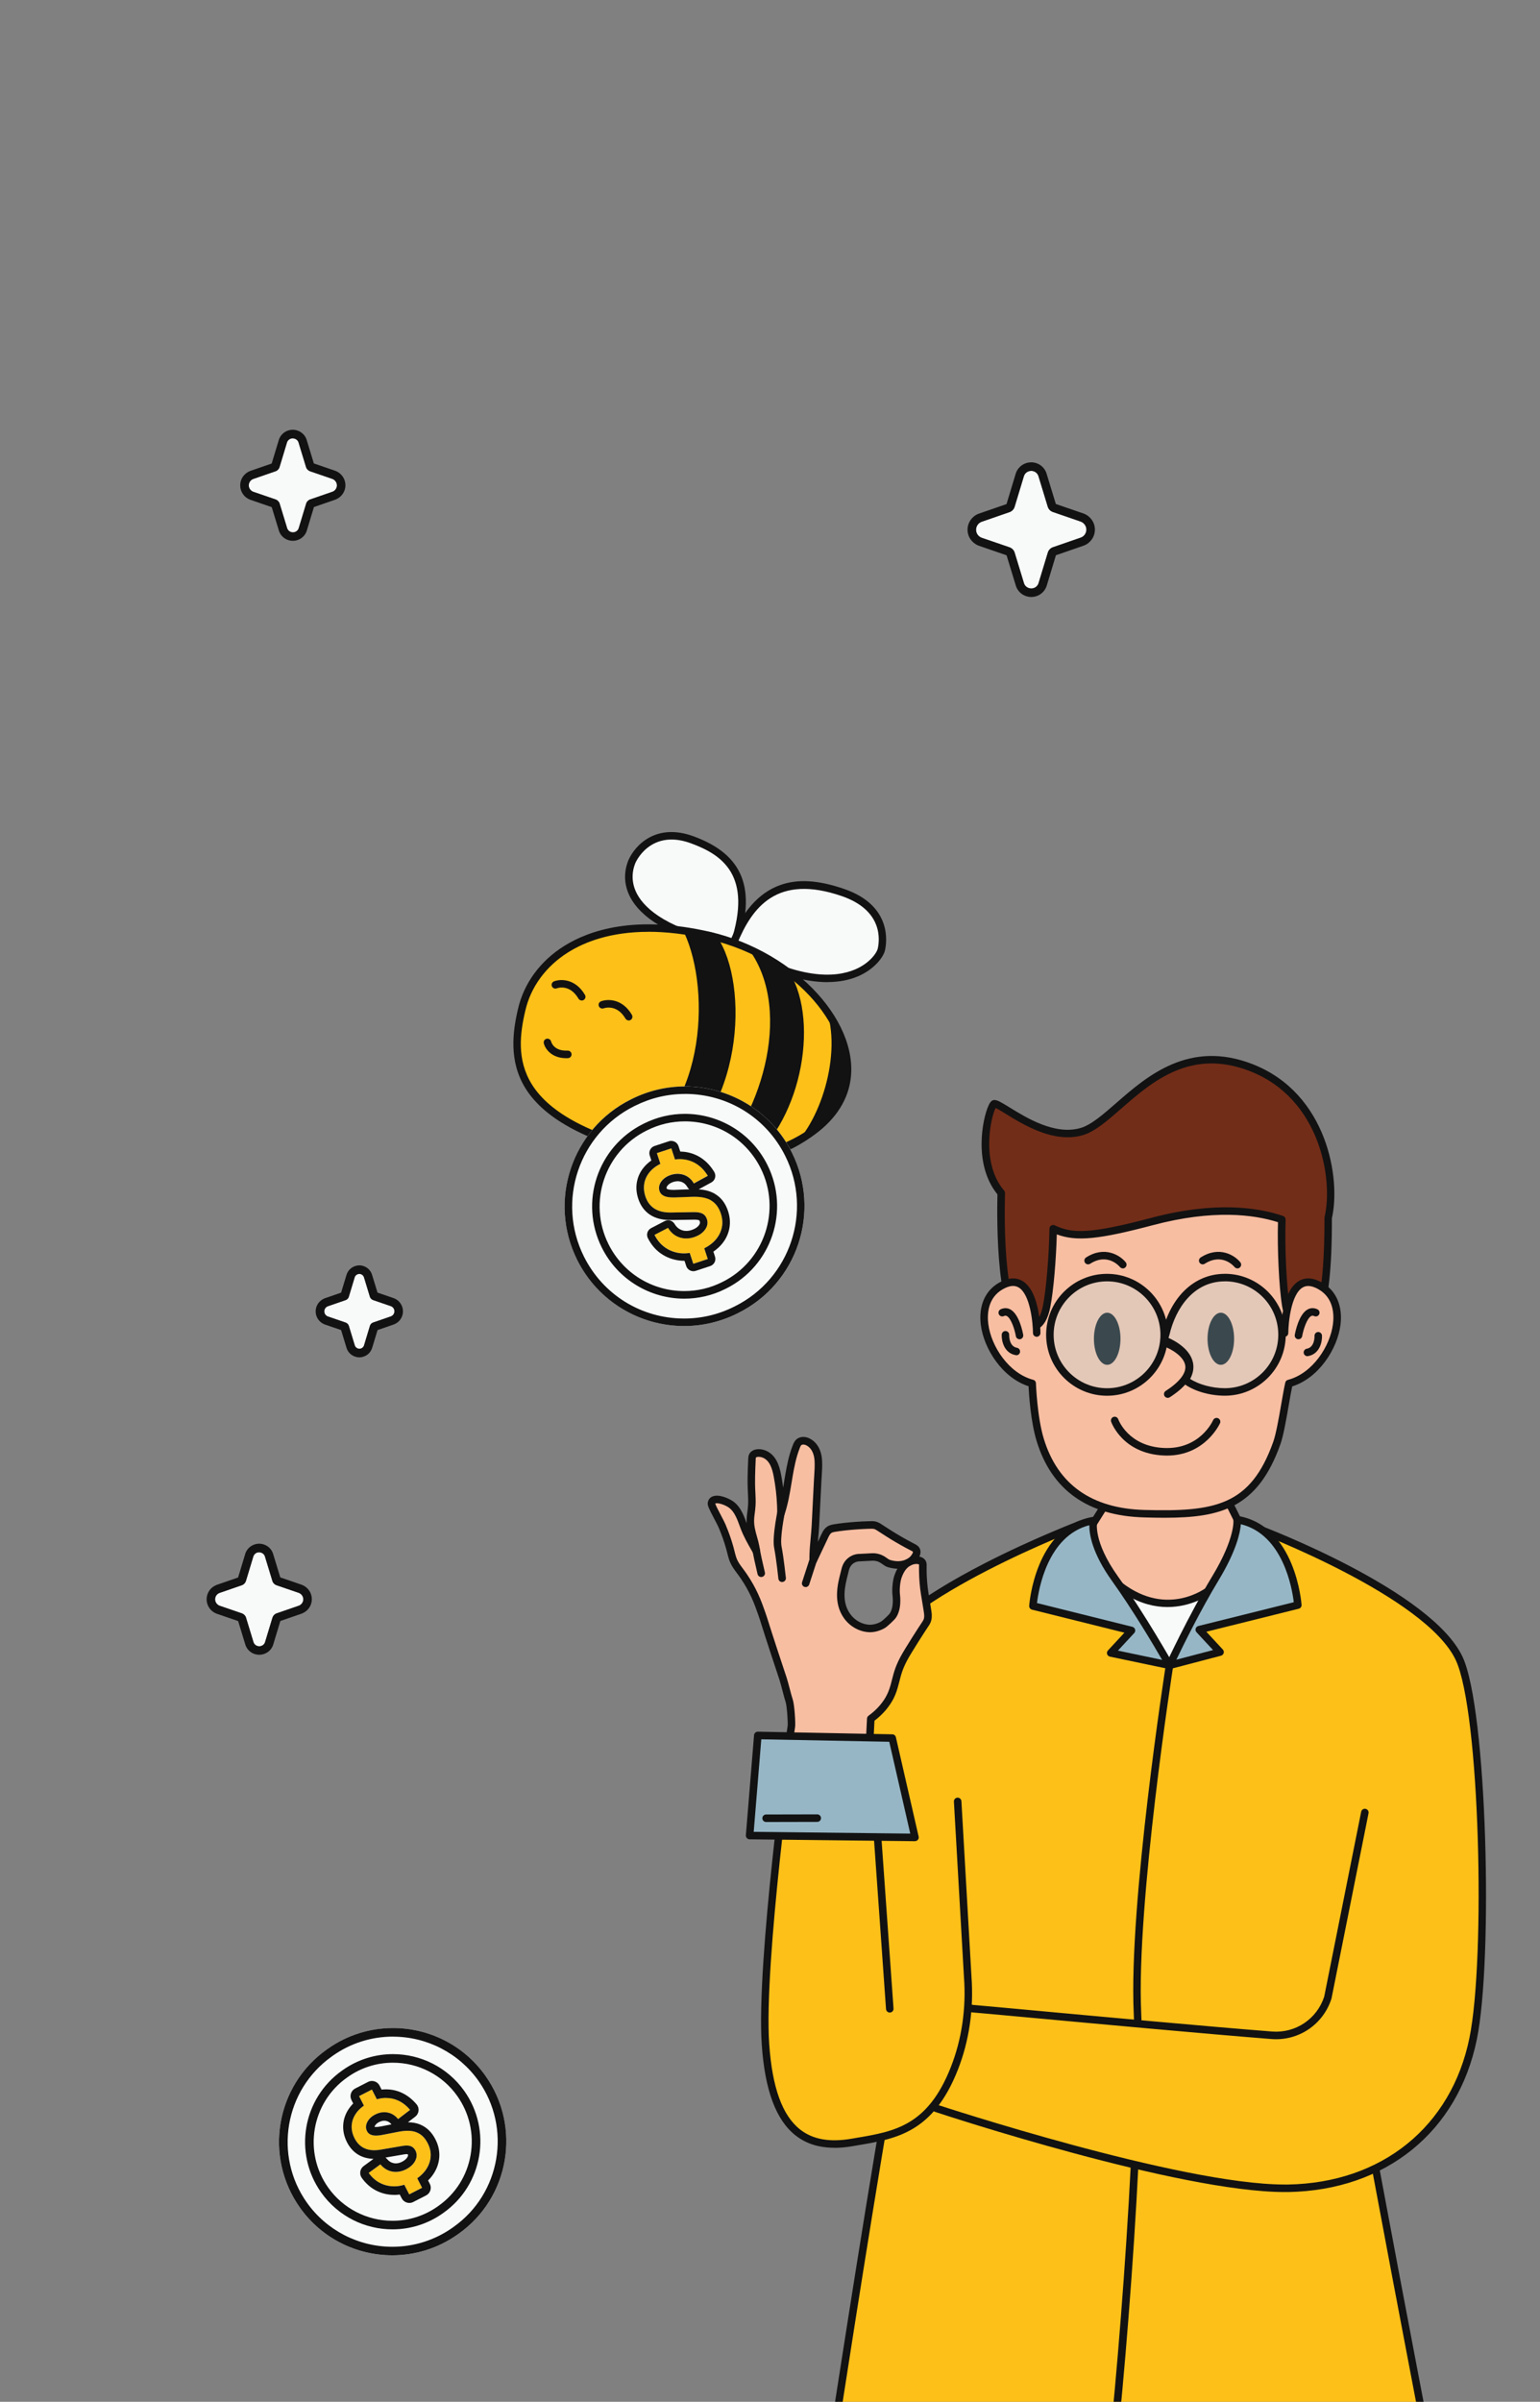 <svg width="392" height="611" viewBox="0 0 392 611" fill="none" xmlns="http://www.w3.org/2000/svg">
<rect x="0" y="0" width="392" height="611" fill="#808080" stroke="none"/>
<g clip-path="url(#clip0_2427_12377)">
<path d="M186.667 240.792C192.532 223.681 185.808 217.146 176.189 213.63C166.561 210.114 161.947 216.668 160.83 219.219C157.935 226.49 162.673 236.225 186.667 240.792Z" fill="#F8F9F9"/>
<path d="M187.326 241.833L186.552 241.747C169.254 238.451 162.864 232.7 160.533 228.448C158.862 225.4 158.661 222.085 159.941 218.875C161.651 214.949 167.048 209.283 176.513 212.742C189.284 217.404 192.694 226.155 187.574 241.117L187.326 241.843V241.833ZM170.916 213.573C169.053 213.573 167.344 214.041 165.815 214.968C163.112 216.611 161.918 219.114 161.708 219.601C160.657 222.238 160.829 224.99 162.214 227.521C164.316 231.353 170.152 236.54 186.037 239.693C191.539 222.821 184.002 217.49 175.864 214.528C174.116 213.888 172.463 213.573 170.916 213.573Z" fill="#121212"/>
<path d="M186.41 240.563C193.087 223.671 203.651 223.289 214.607 227.063C225.554 230.846 224.98 238.824 224.34 241.585C223.691 244.346 214.187 257.12 186.41 240.563Z" fill="#F8F9F9"/>
<path d="M210.595 249.849C204.759 249.849 196.726 247.833 185.923 241.384L185.226 240.964L185.522 240.209C188.741 232.079 193.01 227.158 198.579 225.162C203.078 223.547 208.265 223.862 214.913 226.155C227.244 230.416 225.697 239.932 225.257 241.795C224.894 243.362 222.707 246.534 218.39 248.368C216.412 249.209 213.843 249.839 210.586 249.839L210.595 249.849ZM187.604 240.161C203.326 249.352 212.611 248.76 217.664 246.62C221.427 245.024 223.185 242.349 223.414 241.375C223.93 239.148 224.808 231.61 214.301 227.97C197.777 222.276 191.463 230.77 187.604 240.161Z" fill="#121212"/>
<path d="M215.285 275.941C212.094 289.956 190.545 299.09 167.707 293.788C130.98 285.304 129.509 270.82 132.776 256.909C135.976 242.894 152.195 231.477 180.554 237.993C203.316 243.276 218.475 262.002 215.294 275.941H215.285Z" fill="#FCC018"/>
<path d="M180.965 296.272C176.543 296.272 171.996 295.756 167.497 294.714C149.712 290.606 138.67 284.769 133.76 276.868C129.481 269.989 130.493 262.47 131.85 256.69C133.34 250.164 137.504 244.47 143.579 240.668C150.046 236.607 161.747 232.69 180.774 237.066C202.829 242.187 219.727 260.827 216.231 276.161C215.017 281.501 211.311 286.24 205.523 289.87C198.789 294.084 190.135 296.281 180.975 296.281L180.965 296.272ZM165.061 237.047C155.404 237.047 148.814 239.626 144.592 242.282C138.956 245.817 135.088 251.091 133.712 257.12C132.356 262.881 131.496 269.616 135.384 275.855C140.016 283.297 150.657 288.858 167.927 292.851C181.271 295.947 194.94 294.227 204.501 288.237C209.85 284.883 213.26 280.555 214.358 275.721C217.319 262.766 203.402 244.27 180.335 238.91C174.556 237.582 169.484 237.037 165.061 237.037V237.047Z" fill="#121212"/>
<path d="M144.134 269.195C140.351 269.195 138.746 266.759 138.422 265.412C138.297 264.896 138.613 264.38 139.128 264.256C139.635 264.132 140.15 264.447 140.284 264.954C140.351 265.211 141.001 267.275 144.124 267.275C144.239 267.275 144.363 267.275 144.487 267.275C145.003 267.246 145.461 267.657 145.49 268.183C145.519 268.708 145.108 269.157 144.583 269.186C144.43 269.186 144.277 269.195 144.134 269.195Z" fill="#121212"/>
<path d="M181.271 296.262C184.575 296.262 187.737 295.88 190.746 295.364C204.405 284.482 208.847 258.371 200.25 246.257C197.041 243.868 193.468 241.843 189.552 240.152C202.428 255.304 194.223 283.412 181.271 296.262Z" fill="#121212"/>
<path d="M181.786 237.353C181.815 237.267 175.816 236.263 173.467 235.9C181.022 249.706 180.248 282.457 160.065 292.641C162.482 293.386 165.09 294.093 167.879 294.762C168.614 294.963 169.283 295.058 170.018 295.259C190.259 281.167 190.469 247.824 181.786 237.353Z" fill="#121212"/>
<path d="M200.642 292.668C208.656 288.856 214.31 283.029 215.896 276.112C217.396 269.538 215.172 263.289 210.176 256.353C214.542 267.913 208.722 286.334 200.651 292.659L200.642 292.668Z" fill="#121212"/>
<path d="M148.068 254.511C147.744 254.511 147.419 254.339 147.247 254.043C145.002 250.212 141.841 251.368 141.707 251.426C141.22 251.617 140.666 251.368 140.475 250.881C140.284 250.384 140.532 249.84 141.019 249.649C142.672 249.008 146.445 248.913 148.899 253.088C149.167 253.547 149.014 254.129 148.556 254.397C148.403 254.483 148.24 254.531 148.078 254.531L148.068 254.511Z" fill="#121212"/>
<path d="M160.037 259.594C159.712 259.594 159.387 259.422 159.215 259.126C156.99 255.342 153.809 256.46 153.666 256.508C153.169 256.69 152.625 256.441 152.434 255.954C152.252 255.467 152.491 254.913 152.978 254.731C154.631 254.091 158.404 253.995 160.849 258.17C161.116 258.629 160.963 259.212 160.505 259.479C160.352 259.565 160.19 259.613 160.027 259.613L160.037 259.594Z" fill="#121212"/>
<path d="M187.948 334.01C202.983 326.51 209.077 308.252 201.598 293.224C194.099 278.186 175.855 272.091 160.821 279.571C160.735 279.61 160.658 279.657 160.572 279.696C145.538 287.196 139.444 305.443 146.923 320.481C154.421 335.519 172.675 341.615 187.7 334.134C187.786 334.096 187.862 334.048 187.948 334.01Z" fill="#F8F9F9"/>
<path d="M174.365 278.282C185.254 278.282 195.035 284.329 199.888 294.074C206.889 308.138 201.158 325.287 187.088 332.299L186.926 332.385C186.926 332.385 186.868 332.414 186.84 332.424C182.847 334.411 178.577 335.424 174.145 335.424C163.256 335.424 153.475 329.376 148.623 319.631C141.621 305.568 147.352 288.418 161.422 281.406L161.575 281.329C161.575 281.329 161.632 281.301 161.661 281.291C165.654 279.304 169.923 278.291 174.355 278.291M174.355 276.38C169.799 276.38 165.167 277.412 160.811 279.581C160.725 279.619 160.649 279.667 160.563 279.705C145.528 287.205 139.434 305.453 146.913 320.491C152.233 331.163 162.979 337.334 174.145 337.334C178.702 337.334 183.334 336.303 187.69 334.134C187.776 334.096 187.852 334.048 187.938 334.01C202.973 326.51 209.067 308.252 201.588 293.224C196.267 282.552 185.522 276.38 174.355 276.38Z" fill="#121212"/>
<path d="M184.814 327.8C196.401 322.02 201.11 307.937 195.331 296.348C189.552 284.759 175.473 280.049 163.886 285.829C163.819 285.858 163.762 285.896 163.695 285.925C152.109 291.705 147.4 305.788 153.179 317.377C158.957 328.965 173.037 333.675 184.623 327.895C184.69 327.867 184.747 327.828 184.814 327.8Z" fill="#F8F9F9"/>
<path d="M174.336 285.266C182.56 285.266 189.953 289.842 193.631 297.199C198.932 307.823 194.596 320.787 183.936 326.099L183.773 326.176C180.755 327.685 177.526 328.44 174.183 328.44C165.959 328.44 158.566 323.864 154.889 316.507C149.587 305.883 153.924 292.918 164.565 287.616L164.746 287.53C167.764 286.021 170.993 285.266 174.336 285.266ZM174.336 283.355C170.821 283.355 167.249 284.148 163.896 285.829C163.829 285.858 163.772 285.896 163.705 285.925C152.119 291.705 147.409 305.788 153.188 317.377C157.296 325.602 165.577 330.37 174.193 330.37C177.708 330.37 181.28 329.577 184.633 327.895C184.7 327.867 184.757 327.828 184.824 327.8C196.41 322.02 201.119 307.937 195.341 296.348C191.233 288.122 182.952 283.355 174.336 283.355Z" fill="#121212"/>
<path d="M180.962 305.301C179.807 304.632 178.192 304.336 176.101 304.422L171.764 304.585C170.618 304.632 169.73 304.508 169.09 304.241C168.469 303.973 168.048 303.534 167.857 302.941C167.676 302.406 167.685 301.852 167.896 301.308C168.106 300.753 168.459 300.276 168.975 299.836C169.491 299.397 170.112 299.062 170.866 298.833C171.649 298.594 172.404 298.527 173.14 298.632C173.875 298.728 174.534 298.986 175.145 299.397C175.738 299.808 176.234 300.362 176.616 301.03L180.17 299.091C179.406 297.83 178.489 296.855 177.428 296.148C176.368 295.441 175.184 295.021 173.894 294.887C173.225 294.82 172.519 294.83 171.812 294.925L170.895 292.136L167.208 293.349L168.106 296.072C167.303 296.473 166.597 296.932 166.014 297.486C165.049 298.394 164.4 299.435 164.103 300.61C163.798 301.785 163.855 303.037 164.285 304.346C165.211 307.145 167.37 308.502 170.78 308.454L176.635 308.358C177.581 308.339 178.307 308.463 178.832 308.74C179.358 309.018 179.721 309.476 179.931 310.116C180.237 311.033 180.074 311.922 179.463 312.791C178.842 313.651 177.906 314.301 176.635 314.721C175.365 315.142 174.066 315.161 172.882 314.731C171.697 314.301 170.752 313.508 170.054 312.342L166.606 314.129C167.294 315.486 168.192 316.565 169.319 317.339C170.446 318.122 171.716 318.591 173.12 318.772C173.913 318.868 174.735 318.849 175.575 318.715L176.483 321.476L180.17 320.263L179.272 317.54C180.141 317.11 180.924 316.584 181.574 315.973C182.624 314.989 183.312 313.871 183.656 312.619C184 311.368 183.943 310.049 183.494 308.693C182.978 307.135 182.137 306.018 180.991 305.358L180.972 305.33L180.962 305.301Z" fill="#FCC018"/>
<path d="M170.898 292.164L171.815 294.954C172.216 294.896 172.617 294.868 173.018 294.868C173.314 294.868 173.61 294.887 173.897 294.916C175.186 295.059 176.371 295.47 177.431 296.177C178.491 296.884 179.408 297.858 180.172 299.119L176.619 301.059C176.237 300.39 175.75 299.836 175.148 299.425C174.546 299.014 173.878 298.756 173.142 298.661C172.923 298.632 172.703 298.613 172.474 298.613C171.948 298.613 171.423 298.699 170.869 298.861C170.114 299.091 169.494 299.415 168.978 299.865C168.462 300.314 168.109 300.791 167.908 301.336C167.698 301.89 167.698 302.435 167.87 302.97C168.07 303.562 168.481 304.001 169.102 304.269C169.646 304.508 170.391 304.622 171.318 304.622C171.461 304.622 171.614 304.622 171.767 304.622L176.103 304.46C176.333 304.46 176.552 304.45 176.762 304.45C178.539 304.45 179.934 304.747 180.965 305.348L180.984 305.377C182.131 306.036 182.971 307.154 183.487 308.711C183.936 310.068 183.993 311.387 183.649 312.638C183.305 313.89 182.618 315.007 181.567 315.992C180.918 316.603 180.134 317.119 179.265 317.558L180.163 320.281L176.476 321.495L175.568 318.734C175.081 318.81 174.594 318.848 174.126 318.848C173.782 318.848 173.448 318.829 173.114 318.791C171.7 318.619 170.439 318.141 169.312 317.358C168.185 316.574 167.287 315.504 166.599 314.148L170.048 312.361C170.745 313.527 171.69 314.329 172.875 314.75C173.458 314.96 174.069 315.055 174.69 315.055C175.311 315.055 175.989 314.95 176.638 314.73C177.909 314.31 178.845 313.67 179.466 312.801C180.087 311.941 180.239 311.043 179.934 310.125C179.724 309.485 179.351 309.027 178.835 308.75C178.339 308.492 177.67 308.358 176.81 308.358C176.753 308.358 176.696 308.358 176.629 308.358L170.773 308.454C170.707 308.454 170.64 308.454 170.582 308.454C167.287 308.454 165.186 307.087 164.278 304.345C163.848 303.036 163.791 301.794 164.097 300.61C164.402 299.435 165.042 298.393 166.007 297.486C166.59 296.941 167.297 296.473 168.099 296.072L167.201 293.349L170.888 292.135M170.888 290.225C170.688 290.225 170.487 290.253 170.286 290.32L166.599 291.534C165.596 291.868 165.052 292.947 165.386 293.951L165.797 295.212C165.396 295.489 165.033 295.785 164.699 296.1C163.457 297.256 162.635 298.623 162.244 300.142C161.843 301.689 161.919 303.304 162.463 304.947C163.275 307.422 165.348 310.364 170.582 310.364H170.812L176.667 310.269H176.81C177.546 310.269 177.851 310.383 177.956 310.441C177.976 310.45 178.052 310.488 178.128 310.718C178.205 310.947 178.253 311.215 177.918 311.683C177.546 312.208 176.915 312.619 176.056 312.906C175.597 313.058 175.148 313.135 174.709 313.135C174.298 313.135 173.906 313.068 173.544 312.934C172.779 312.657 172.178 312.141 171.71 311.358C171.356 310.766 170.716 310.431 170.067 310.431C169.771 310.431 169.474 310.498 169.188 310.641L165.74 312.428C164.804 312.915 164.441 314.052 164.918 314.988C165.759 316.641 166.876 317.96 168.252 318.905C169.627 319.861 171.194 320.444 172.904 320.663C173.314 320.711 173.735 320.74 174.145 320.74C174.174 320.74 174.212 320.74 174.241 320.74L174.68 322.077C174.948 322.88 175.693 323.386 176.495 323.386C176.696 323.386 176.896 323.358 177.097 323.291L180.784 322.077C181.261 321.915 181.663 321.571 181.892 321.122C182.121 320.673 182.159 320.148 181.997 319.66L181.586 318.409C182.064 318.084 182.503 317.73 182.904 317.358C184.203 316.144 185.082 314.711 185.512 313.116C185.951 311.501 185.884 309.81 185.321 308.09C184.681 306.151 183.602 304.699 182.121 303.801C182.064 303.753 181.997 303.715 181.94 303.677C180.832 303.036 179.485 302.664 177.842 302.559L181.089 300.791C181.548 300.543 181.882 300.113 182.016 299.616C182.15 299.11 182.073 298.575 181.806 298.126C180.908 296.645 179.8 295.451 178.491 294.581C177.183 293.712 175.712 293.177 174.098 293.005C173.792 292.976 173.477 292.957 173.161 292.947L172.703 291.553C172.435 290.75 171.69 290.244 170.888 290.244V290.225ZM171.327 302.692C170.458 302.692 170.038 302.568 169.866 302.492C169.713 302.425 169.704 302.387 169.694 302.349C169.656 302.215 169.656 302.119 169.704 301.986C169.761 301.833 169.876 301.594 170.239 301.288C170.554 301.021 170.945 300.82 171.433 300.667C171.805 300.552 172.149 300.495 172.483 300.495C172.617 300.495 172.751 300.495 172.884 300.524C173.324 300.581 173.706 300.724 174.088 300.982C174.422 301.212 174.728 301.556 174.957 301.966C175.091 302.196 175.263 302.396 175.454 302.549L171.71 302.692C171.576 302.692 171.452 302.692 171.327 302.692Z" fill="#121212"/>
<path d="M67.467 396.062L69.329 402.172C69.395 402.422 69.525 402.64 69.71 402.836C69.885 403.021 70.113 403.174 70.353 403.261L76.102 405.232C76.429 405.363 76.701 405.591 76.897 405.875C77.093 406.158 77.202 406.495 77.202 406.844C77.202 407.192 77.104 407.519 76.908 407.813C76.712 408.096 76.44 408.325 76.113 408.456L70.375 410.438C70.124 410.525 69.906 410.678 69.732 410.863C69.558 411.048 69.427 411.277 69.351 411.527L67.5 417.637C67.424 417.964 67.228 418.269 66.956 418.476C66.683 418.683 66.346 418.802 65.997 418.802C65.649 418.802 65.311 418.683 65.028 418.476C64.756 418.258 64.56 417.964 64.484 417.637L62.622 411.527C62.556 411.277 62.426 411.059 62.241 410.863C62.066 410.678 61.838 410.525 61.598 410.438L55.849 408.467C55.522 408.336 55.25 408.107 55.054 407.824C54.858 407.541 54.749 407.203 54.749 406.855C54.749 406.506 54.847 406.179 55.043 405.885C55.239 405.602 55.511 405.374 55.838 405.243L61.576 403.261C61.827 403.174 62.045 403.021 62.219 402.836C62.393 402.651 62.524 402.422 62.6 402.172L64.451 396.051C64.527 395.724 64.723 395.419 64.996 395.212C65.268 394.994 65.605 394.885 65.965 394.885C66.324 394.885 66.651 395.005 66.934 395.212C67.206 395.419 67.402 395.724 67.478 396.051L67.467 396.062Z" fill="#F8F9F9"/>
<path d="M65.964 394.896C66.313 394.896 66.65 395.016 66.922 395.223C67.195 395.43 67.391 395.735 67.467 396.062L69.329 402.172C69.394 402.422 69.525 402.64 69.71 402.836C69.884 403.021 70.113 403.174 70.353 403.261L76.102 405.232C76.429 405.363 76.701 405.591 76.897 405.875C77.093 406.158 77.202 406.495 77.202 406.844C77.202 407.192 77.104 407.519 76.908 407.813C76.712 408.096 76.439 408.325 76.113 408.456L70.374 410.438C70.124 410.525 69.906 410.678 69.732 410.863C69.558 411.048 69.427 411.277 69.351 411.527L67.5 417.637C67.423 417.964 67.227 418.269 66.955 418.476C66.683 418.683 66.345 418.803 65.997 418.803C65.649 418.803 65.311 418.683 65.039 418.476C64.767 418.258 64.57 417.964 64.494 417.637L62.632 411.527C62.567 411.277 62.436 411.059 62.251 410.863C62.077 410.678 61.848 410.525 61.609 410.438L55.859 408.467C55.533 408.336 55.261 408.107 55.065 407.824C54.869 407.541 54.76 407.203 54.76 406.855C54.76 406.506 54.858 406.18 55.054 405.885C55.25 405.602 55.522 405.374 55.849 405.243L61.587 403.261C61.837 403.174 62.055 403.021 62.229 402.836C62.404 402.651 62.534 402.422 62.611 402.172L64.462 396.051C64.538 395.724 64.734 395.419 65.006 395.212C65.278 394.994 65.616 394.885 65.975 394.885M65.975 392.707C65.148 392.707 64.331 392.99 63.678 393.491C63.035 393.992 62.567 394.689 62.371 395.473L60.607 401.3L55.152 403.184L55.097 403.206L55.043 403.228C54.324 403.522 53.703 404.023 53.268 404.655C52.821 405.308 52.593 406.071 52.593 406.855C52.593 407.639 52.832 408.39 53.268 409.044C53.714 409.687 54.324 410.177 55.043 410.471L55.097 410.492L55.152 410.514L60.618 412.388L62.393 418.203C62.6 418.988 63.057 419.685 63.699 420.175C64.353 420.687 65.169 420.959 65.997 420.959C66.825 420.959 67.641 420.676 68.295 420.175C68.937 419.674 69.394 418.977 69.601 418.193L71.365 412.366L76.82 410.482L76.875 410.46L76.929 410.438C77.648 410.144 78.269 409.643 78.704 409C79.151 408.347 79.379 407.595 79.379 406.811C79.379 406.027 79.14 405.265 78.693 404.622C78.258 403.979 77.637 403.489 76.919 403.195L76.864 403.174L76.81 403.152L71.343 401.278L69.569 395.463C69.362 394.678 68.904 393.981 68.262 393.491C67.609 392.99 66.792 392.707 65.964 392.707H65.975Z" fill="#121212"/>
<path d="M76.026 112.692L77.888 118.802C77.953 119.053 78.084 119.271 78.269 119.467C78.443 119.652 78.672 119.804 78.911 119.892L84.661 121.863C84.987 121.994 85.26 122.222 85.456 122.505C85.652 122.789 85.76 123.126 85.76 123.475C85.76 123.823 85.662 124.15 85.466 124.444C85.27 124.727 84.998 124.956 84.672 125.087L78.933 127.069C78.683 127.156 78.465 127.308 78.291 127.494C78.117 127.679 77.986 127.907 77.91 128.158L76.058 134.268C75.982 134.595 75.786 134.9 75.514 135.107C75.242 135.314 74.904 135.433 74.556 135.433C74.207 135.433 73.87 135.314 73.587 135.107C73.314 134.889 73.118 134.595 73.042 134.268L71.18 128.158C71.115 127.907 70.984 127.69 70.799 127.494C70.625 127.308 70.396 127.156 70.157 127.069L64.407 125.098C64.081 124.967 63.809 124.738 63.612 124.455C63.416 124.172 63.308 123.834 63.308 123.486C63.308 123.137 63.406 122.81 63.602 122.516C63.798 122.233 64.07 122.004 64.397 121.874L70.135 119.892C70.385 119.804 70.603 119.652 70.777 119.467C70.952 119.282 71.082 119.053 71.159 118.802L73.01 112.681C73.086 112.355 73.282 112.05 73.554 111.843C73.826 111.625 74.164 111.516 74.523 111.516C74.882 111.516 75.209 111.636 75.492 111.843C75.764 112.05 75.96 112.355 76.037 112.681L76.026 112.692Z" fill="#F8F9F9"/>
<path d="M74.523 111.516C74.871 111.516 75.209 111.636 75.481 111.843C75.754 112.05 75.95 112.355 76.026 112.682L77.888 118.792C77.953 119.042 78.084 119.26 78.269 119.456C78.443 119.641 78.672 119.794 78.911 119.881L84.661 121.852C84.987 121.983 85.26 122.212 85.456 122.495C85.651 122.778 85.76 123.115 85.76 123.464C85.76 123.813 85.662 124.139 85.466 124.433C85.27 124.717 84.998 124.945 84.671 125.076L78.933 127.058C78.683 127.145 78.465 127.298 78.291 127.483C78.116 127.668 77.986 127.897 77.92 128.147L76.069 134.257C75.993 134.584 75.797 134.889 75.525 135.096C75.253 135.303 74.915 135.423 74.567 135.423C74.218 135.423 73.881 135.303 73.608 135.096C73.336 134.878 73.14 134.584 73.064 134.257L71.202 128.147C71.137 127.897 71.006 127.679 70.821 127.483C70.647 127.298 70.429 127.145 70.178 127.058L64.429 125.087C64.102 124.956 63.83 124.727 63.634 124.444C63.438 124.161 63.329 123.823 63.329 123.475C63.329 123.126 63.438 122.8 63.623 122.506C63.819 122.222 64.091 121.994 64.418 121.863L70.157 119.881C70.407 119.794 70.625 119.641 70.799 119.456C70.973 119.271 71.104 119.042 71.169 118.792L73.02 112.671C73.097 112.344 73.293 112.039 73.565 111.832C73.837 111.614 74.175 111.505 74.523 111.505M74.523 109.327C73.695 109.327 72.879 109.61 72.225 110.111C71.583 110.612 71.126 111.309 70.919 112.094L69.155 117.92L63.7 119.805L63.645 119.826L63.591 119.848C62.872 120.142 62.251 120.643 61.816 121.275C61.369 121.928 61.141 122.691 61.141 123.475C61.141 124.259 61.38 125.011 61.816 125.664C62.251 126.307 62.872 126.797 63.591 127.091L63.645 127.113L63.7 127.134L69.166 129.008L70.941 134.824C71.147 135.597 71.605 136.305 72.247 136.795C72.901 137.307 73.717 137.579 74.545 137.579C75.383 137.579 76.189 137.296 76.842 136.795C77.485 136.294 77.942 135.597 78.149 134.813L79.913 128.986L85.368 127.102L85.423 127.08L85.477 127.058C86.196 126.764 86.817 126.263 87.252 125.62C87.699 124.978 87.927 124.216 87.927 123.431C87.927 122.647 87.688 121.885 87.241 121.242C86.806 120.61 86.196 120.11 85.466 119.815L85.412 119.794L85.358 119.772L79.891 117.899L78.116 112.083C77.909 111.298 77.452 110.601 76.81 110.111C76.156 109.61 75.34 109.327 74.512 109.327H74.523Z" fill="#121212"/>
<path d="M264.361 121.231L266.691 128.877C266.778 129.182 266.941 129.465 267.159 129.705C267.377 129.944 267.66 130.118 267.965 130.238L275.152 132.71C275.555 132.874 275.903 133.157 276.153 133.516C276.404 133.876 276.535 134.29 276.535 134.725C276.535 135.161 276.404 135.575 276.164 135.934C275.925 136.294 275.576 136.577 275.163 136.74L267.987 139.223C267.682 139.332 267.399 139.518 267.181 139.757C266.963 139.997 266.8 140.28 266.713 140.585L264.393 148.231C264.295 148.644 264.056 149.015 263.718 149.287C263.381 149.548 262.956 149.701 262.51 149.701C262.063 149.701 261.649 149.559 261.301 149.298C260.963 149.037 260.713 148.666 260.615 148.252L258.285 140.607C258.198 140.302 258.034 140.019 257.817 139.779C257.599 139.539 257.316 139.365 257.011 139.245L249.824 136.784C249.421 136.62 249.073 136.337 248.822 135.978C248.583 135.618 248.452 135.205 248.452 134.769C248.452 134.344 248.583 133.919 248.822 133.56C249.062 133.201 249.41 132.917 249.824 132.754L257 130.271C257.305 130.162 257.588 129.977 257.806 129.737C258.023 129.498 258.187 129.214 258.274 128.909L260.593 121.264C260.691 120.85 260.931 120.48 261.268 120.207C261.606 119.946 262.031 119.793 262.477 119.793C262.923 119.793 263.337 119.935 263.686 120.196C264.023 120.458 264.274 120.828 264.372 121.242L264.361 121.231Z" fill="#F8F9F9"/>
<path d="M262.477 119.783C262.913 119.783 263.337 119.924 263.675 120.186C264.012 120.447 264.263 120.817 264.361 121.231L266.691 128.877C266.778 129.182 266.941 129.465 267.159 129.705C267.377 129.944 267.66 130.119 267.965 130.238L275.152 132.711C275.555 132.874 275.903 133.157 276.153 133.517C276.404 133.876 276.524 134.29 276.534 134.726C276.534 135.15 276.404 135.575 276.164 135.934C275.925 136.294 275.576 136.577 275.162 136.74L267.987 139.224C267.682 139.333 267.399 139.518 267.181 139.757C266.963 139.997 266.8 140.28 266.713 140.585L264.393 148.231C264.295 148.645 264.056 149.015 263.718 149.287C263.381 149.549 262.956 149.701 262.51 149.701C262.074 149.701 261.649 149.559 261.301 149.298C260.963 149.037 260.713 148.666 260.615 148.253L258.285 140.607C258.198 140.302 258.034 140.019 257.816 139.779C257.599 139.54 257.316 139.365 257.011 139.245L249.824 136.784C249.421 136.621 249.073 136.337 248.822 135.978C248.583 135.619 248.452 135.205 248.452 134.769C248.452 134.344 248.583 133.92 248.822 133.56C249.062 133.201 249.41 132.918 249.824 132.754L257 130.271C257.305 130.162 257.588 129.977 257.806 129.737C258.023 129.498 258.187 129.215 258.274 128.91L260.593 121.264C260.691 120.85 260.931 120.48 261.268 120.208C261.606 119.946 262.031 119.794 262.477 119.794M262.477 117.615C261.562 117.615 260.659 117.92 259.94 118.487C259.232 119.042 258.72 119.815 258.492 120.676L256.205 128.234L249.116 130.685L249.062 130.707L249.007 130.728C248.202 131.055 247.526 131.611 247.036 132.319C246.546 133.048 246.285 133.887 246.285 134.758C246.285 135.63 246.546 136.468 247.036 137.187C247.526 137.895 248.212 138.45 249.007 138.777L249.062 138.799L249.116 138.821L256.216 141.26L258.524 148.819C258.753 149.679 259.265 150.453 259.972 151.008C260.702 151.563 261.595 151.868 262.51 151.868C263.424 151.868 264.328 151.563 265.047 150.997C265.755 150.442 266.266 149.668 266.495 148.808L268.782 141.249L275.87 138.799L275.925 138.777L275.979 138.755C276.785 138.429 277.46 137.873 277.95 137.165C278.44 136.446 278.701 135.597 278.701 134.726C278.701 133.854 278.44 133.016 277.939 132.286C277.449 131.578 276.774 131.023 275.968 130.696L275.914 130.674L275.859 130.652L268.76 128.213L266.451 120.654C266.223 119.794 265.711 119.02 265.003 118.465C264.284 117.909 263.381 117.604 262.466 117.604L262.477 117.615Z" fill="#121212"/>
<path d="M92.664 324.996L94.145 329.864C94.199 330.06 94.308 330.246 94.45 330.387C94.591 330.54 94.765 330.649 94.961 330.725L99.535 332.293C99.796 332.402 100.014 332.576 100.166 332.805C100.319 333.034 100.406 333.295 100.406 333.578C100.406 333.861 100.319 334.123 100.166 334.352C100.014 334.58 99.785 334.755 99.535 334.863L94.961 336.443C94.765 336.519 94.591 336.628 94.45 336.78C94.308 336.933 94.21 337.107 94.156 337.303L92.686 342.171C92.62 342.433 92.468 342.672 92.25 342.847C92.032 343.021 91.76 343.108 91.488 343.108C91.216 343.108 90.943 343.021 90.715 342.847C90.497 342.672 90.344 342.444 90.279 342.182L88.798 337.314C88.744 337.118 88.635 336.933 88.493 336.791C88.352 336.639 88.178 336.53 87.982 336.454L83.408 334.885C83.147 334.776 82.929 334.602 82.777 334.373C82.624 334.145 82.537 333.883 82.537 333.6C82.537 333.317 82.624 333.055 82.777 332.827C82.929 332.598 83.158 332.424 83.408 332.315L87.982 330.736C88.178 330.659 88.352 330.55 88.493 330.398C88.635 330.246 88.733 330.071 88.787 329.875L90.257 325.007C90.323 324.745 90.475 324.506 90.693 324.342C90.911 324.168 91.183 324.081 91.455 324.081C91.727 324.081 92 324.168 92.217 324.342C92.435 324.506 92.588 324.745 92.653 325.007L92.664 324.996Z" fill="#F8F9F9"/>
<path d="M91.466 324.07C91.749 324.07 92.011 324.157 92.228 324.332C92.446 324.495 92.599 324.735 92.664 324.996L94.145 329.864C94.199 330.061 94.308 330.246 94.45 330.387C94.591 330.54 94.766 330.649 94.962 330.725L99.535 332.293C99.796 332.402 100.014 332.576 100.166 332.805C100.319 333.034 100.406 333.295 100.406 333.578C100.406 333.851 100.319 334.123 100.166 334.352C100.014 334.58 99.796 334.755 99.535 334.864L94.962 336.443C94.766 336.519 94.591 336.628 94.45 336.78C94.308 336.933 94.21 337.107 94.156 337.303L92.686 342.172C92.62 342.433 92.468 342.673 92.25 342.847C92.032 343.021 91.76 343.108 91.488 343.108C91.205 343.108 90.944 343.021 90.726 342.847C90.508 342.673 90.356 342.444 90.29 342.183L88.809 337.314C88.755 337.118 88.646 336.933 88.504 336.791C88.363 336.639 88.189 336.53 87.993 336.454L83.419 334.885C83.158 334.776 82.94 334.602 82.788 334.373C82.635 334.145 82.548 333.883 82.548 333.6C82.548 333.328 82.635 333.056 82.788 332.827C82.94 332.598 83.169 332.424 83.419 332.315L87.993 330.736C88.189 330.66 88.363 330.551 88.504 330.398C88.646 330.246 88.744 330.071 88.798 329.875L90.268 325.007C90.334 324.746 90.486 324.506 90.704 324.343C90.922 324.168 91.194 324.081 91.466 324.081M91.466 321.903C90.704 321.903 89.963 322.164 89.365 322.622C88.777 323.079 88.352 323.722 88.167 324.43L86.828 328.841L82.69 330.267L82.635 330.289L82.581 330.311C81.927 330.583 81.372 331.03 80.969 331.607C80.566 332.195 80.349 332.892 80.349 333.611C80.349 334.319 80.566 335.016 80.969 335.604C81.372 336.192 81.927 336.639 82.581 336.9L82.635 336.922L82.69 336.944L86.828 338.36L88.167 342.771C88.352 343.479 88.777 344.121 89.365 344.579C89.963 345.036 90.704 345.297 91.466 345.297C92.228 345.297 92.969 345.036 93.568 344.579C94.156 344.121 94.58 343.479 94.766 342.771L96.105 338.36L100.243 336.933L100.297 336.911L100.352 336.889C101.005 336.617 101.571 336.171 101.963 335.582C102.366 334.994 102.573 334.308 102.573 333.589C102.573 332.87 102.355 332.173 101.952 331.585C101.56 331.008 101.005 330.562 100.341 330.289L100.286 330.267L100.232 330.246L96.094 328.83L94.744 324.419C94.559 323.711 94.134 323.068 93.546 322.611C92.947 322.153 92.207 321.892 91.444 321.892L91.466 321.903Z" fill="#121212"/>
<path d="M116.718 568.285C129.708 559.082 132.768 541.089 123.578 528.096C114.377 515.103 96.388 512.043 83.398 521.235C83.322 521.278 83.256 521.333 83.18 521.387C70.19 530.59 67.13 548.583 76.32 561.576C85.521 574.569 103.51 577.63 116.5 568.437C116.576 568.394 116.642 568.339 116.718 568.285Z" fill="#F8F9F9"/>
<path d="M100.036 518.109C108.682 518.109 116.816 522.313 121.803 529.36C130.285 541.351 127.443 558.026 115.444 566.521L115.324 566.608C115.324 566.608 115.27 566.641 115.248 566.662C110.718 569.875 105.393 571.563 99.873 571.563C91.227 571.563 83.093 567.359 78.106 560.313C69.623 548.321 72.465 531.647 84.454 523.152L84.585 523.054C84.585 523.054 84.639 523.021 84.661 522.999C89.191 519.786 94.515 518.098 100.036 518.098M100.036 515.92C94.276 515.92 88.461 517.641 83.398 521.224C83.322 521.268 83.256 521.322 83.18 521.376C70.19 530.58 67.13 548.572 76.32 561.565C81.939 569.505 90.835 573.731 99.862 573.731C105.622 573.731 111.437 572.01 116.5 568.427C116.576 568.383 116.642 568.329 116.718 568.274C129.708 559.071 132.768 541.079 123.578 528.085C117.959 520.146 109.063 515.92 100.036 515.92Z" fill="#121212"/>
<path d="M112.885 562.927C122.903 555.826 125.266 541.95 118.177 531.941C111.078 521.921 97.205 519.558 87.198 526.648C87.144 526.692 87.089 526.724 87.035 526.768C77.017 533.869 74.654 547.744 81.743 557.754C88.842 567.773 102.715 570.137 112.722 563.047C112.776 563.003 112.831 562.97 112.885 562.927Z" fill="#F8F9F9"/>
<path d="M100.014 524.731C106.515 524.731 112.645 527.889 116.391 533.194C119.483 537.561 120.692 542.876 119.799 548.158C118.895 553.44 115.999 558.047 111.621 561.151L111.469 561.26C108.061 563.678 104.065 564.952 99.905 564.952C93.404 564.952 87.274 561.794 83.528 556.49C77.136 547.472 79.281 534.925 88.308 528.532L88.461 528.423C91.869 526.005 95.865 524.731 100.025 524.731M100.025 522.553C95.582 522.553 91.096 523.881 87.198 526.648C87.143 526.691 87.089 526.724 87.034 526.768C77.017 533.869 74.654 547.744 81.753 557.753C86.087 563.863 92.947 567.131 99.905 567.131C104.348 567.131 108.834 565.802 112.732 563.036C112.787 562.992 112.841 562.959 112.895 562.916C122.913 555.815 125.276 541.939 118.187 531.93C113.854 525.82 106.994 522.553 100.025 522.553Z" fill="#121212"/>
<path d="M106.036 542.44C104.86 541.983 103.303 541.939 101.354 542.32L97.314 543.104C96.247 543.311 95.397 543.333 94.766 543.17C94.145 543.006 93.688 542.658 93.415 542.135C93.176 541.656 93.1 541.144 93.209 540.599C93.317 540.055 93.579 539.554 94.004 539.064C94.428 538.574 94.962 538.171 95.626 537.855C96.323 537.517 97.02 537.343 97.728 537.332C98.424 537.31 99.089 537.463 99.709 537.757C100.33 538.051 100.874 538.497 101.321 539.075L104.37 536.744C103.477 535.676 102.475 534.892 101.375 534.38C100.276 533.869 99.11 533.651 97.88 533.705C97.237 533.738 96.584 533.847 95.931 534.043L94.668 531.56L91.39 533.237L92.621 535.655C91.924 536.145 91.336 536.678 90.868 537.277C90.094 538.269 89.637 539.336 89.528 540.48C89.419 541.623 89.648 542.788 90.236 543.954C91.51 546.437 93.731 547.406 96.922 546.851L102.399 545.914C103.281 545.762 103.978 545.773 104.522 545.958C105.056 546.143 105.459 546.513 105.753 547.09C106.166 547.907 106.156 548.768 105.698 549.661C105.241 550.554 104.457 551.305 103.335 551.872C102.214 552.449 100.994 552.656 99.818 552.427C98.642 552.198 97.64 551.589 96.824 550.597L93.851 552.776C94.689 553.941 95.691 554.823 96.856 555.39C98.022 555.956 99.285 556.217 100.624 556.174C101.386 556.141 102.148 556.01 102.911 555.771L104.163 558.221L107.44 556.544L106.21 554.126C106.961 553.593 107.626 552.994 108.137 552.329C108.976 551.251 109.455 550.107 109.596 548.877C109.738 547.657 109.488 546.426 108.878 545.217C108.17 543.834 107.223 542.908 106.047 542.451L106.025 542.429L106.036 542.44Z" fill="#FCC018"/>
<path d="M94.668 531.56L95.931 534.043C96.584 533.847 97.237 533.738 97.88 533.705C98.01 533.705 98.13 533.705 98.261 533.705C99.35 533.705 100.395 533.923 101.386 534.38C102.486 534.892 103.488 535.666 104.381 536.744L101.332 539.075C100.874 538.497 100.341 538.062 99.72 537.757C99.132 537.474 98.511 537.332 97.847 537.332C97.804 537.332 97.771 537.332 97.727 537.332C97.02 537.332 96.323 537.517 95.626 537.855C94.951 538.181 94.417 538.574 94.003 539.064C93.59 539.554 93.328 540.055 93.209 540.599C93.1 541.144 93.165 541.656 93.415 542.135C93.688 542.669 94.145 543.017 94.766 543.17C95.049 543.246 95.375 543.279 95.735 543.279C96.192 543.279 96.726 543.224 97.314 543.104L101.353 542.32C102.235 542.146 103.03 542.059 103.749 542.059C104.62 542.059 105.382 542.189 106.025 542.44L106.047 542.462C107.223 542.908 108.17 543.834 108.878 545.228C109.498 546.437 109.738 547.657 109.596 548.888C109.455 550.118 108.976 551.262 108.137 552.34C107.615 553.004 106.961 553.603 106.21 554.137L107.44 556.555L104.163 558.232L102.911 555.782C102.148 556.021 101.375 556.163 100.624 556.185C100.537 556.185 100.439 556.185 100.352 556.185C99.11 556.185 97.945 555.923 96.856 555.39C95.691 554.823 94.689 553.941 93.851 552.776L96.824 550.597C97.651 551.589 98.642 552.198 99.818 552.427C100.134 552.493 100.45 552.514 100.765 552.514C101.637 552.514 102.519 552.286 103.335 551.872C104.457 551.295 105.252 550.554 105.698 549.661C106.155 548.768 106.166 547.907 105.753 547.091C105.459 546.524 105.045 546.143 104.522 545.958C104.228 545.86 103.891 545.805 103.499 545.805C103.172 545.805 102.802 545.838 102.399 545.914L96.922 546.851C96.344 546.949 95.8 547.003 95.288 547.003C92.969 547.003 91.281 545.99 90.247 543.954C89.659 542.799 89.419 541.634 89.539 540.48C89.648 539.336 90.105 538.269 90.878 537.278C91.347 536.678 91.945 536.145 92.631 535.655L91.401 533.237L94.678 531.56M94.678 529.381C94.341 529.381 94.003 529.458 93.688 529.621L90.41 531.298C89.898 531.56 89.506 532.017 89.332 532.562C89.158 533.106 89.201 533.705 89.463 534.228L89.909 535.11C89.637 535.382 89.386 535.655 89.169 535.949C88.134 537.267 87.535 538.726 87.383 540.283C87.231 541.863 87.546 543.431 88.319 544.956C89.702 547.657 92.032 549.127 95.081 549.193L92.577 551.022C91.608 551.73 91.401 553.081 92.098 554.05C93.154 555.52 94.439 556.631 95.92 557.35C97.303 558.025 98.794 558.363 100.363 558.363C100.471 558.363 100.591 558.363 100.7 558.363C101.049 558.352 101.397 558.319 101.756 558.276L102.246 559.223C102.508 559.735 102.965 560.127 103.52 560.302C103.738 560.378 103.967 560.411 104.195 560.411C104.533 560.411 104.881 560.334 105.186 560.171L108.464 558.494C109.531 557.949 109.956 556.631 109.411 555.564L108.965 554.693C109.302 554.366 109.607 554.017 109.879 553.669C110.957 552.286 111.6 550.761 111.785 549.127C111.97 547.472 111.654 545.827 110.838 544.237C109.923 542.44 108.649 541.187 107.048 540.512C106.983 540.48 106.907 540.447 106.831 540.414C105.959 540.077 104.947 539.891 103.836 539.891L105.698 538.465C106.166 538.105 106.471 537.561 106.537 536.973C106.602 536.384 106.428 535.785 106.047 535.339C104.958 534.043 103.695 533.052 102.301 532.398C101.038 531.81 99.687 531.516 98.261 531.516C98.098 531.516 97.945 531.516 97.782 531.527C97.564 531.527 97.346 531.56 97.129 531.581L96.617 530.568C96.236 529.817 95.463 529.381 94.678 529.381ZM95.343 541.068C95.343 541.068 95.343 541.046 95.343 541.035C95.365 540.926 95.419 540.741 95.659 540.469C95.876 540.207 96.181 539.989 96.573 539.804C96.987 539.608 97.379 539.499 97.76 539.499H97.847C98.163 539.499 98.479 539.576 98.794 539.717C99.088 539.859 99.382 540.098 99.622 540.403C99.622 540.403 99.633 540.425 99.644 540.425L96.9 540.959C96.442 541.046 96.05 541.089 95.735 541.089C95.539 541.089 95.408 541.068 95.343 541.057V541.068ZM98.13 548.866L102.769 548.071C103.052 548.016 103.303 547.994 103.499 547.994C103.629 547.994 103.716 548.005 103.771 548.016C103.771 548.027 103.793 548.049 103.814 548.082C103.869 548.201 103.934 548.321 103.749 548.681C103.509 549.16 103.03 549.574 102.344 549.933C101.811 550.205 101.277 550.347 100.755 550.347C100.58 550.347 100.395 550.325 100.221 550.293C99.546 550.162 98.99 549.813 98.49 549.214C98.381 549.084 98.261 548.964 98.13 548.866Z" fill="#121212"/>
<path d="M229.163 517.492C229.191 517.368 229.23 517.225 229.258 517.091C229.43 517.11 229.602 517.119 229.774 517.139C240.176 518.104 250.568 519.088 260.989 519.852C271.391 520.607 281.793 521.199 292.195 521.954C302.645 522.718 313.085 523.549 323.525 524.476C328.702 524.935 333.87 525.422 339.047 525.919C341.244 526.129 343.422 526.415 345.6 526.673C351.187 557.781 360.51 606.372 363.452 621.649C363.92 624.076 361.991 626.302 359.526 626.187L218.703 619.729C215.246 619.566 212.695 616.452 213.23 613.041C216.449 592.29 226.574 527.6 229.172 517.492H229.163Z" fill="#FCC018"/>
<path d="M359.689 627.152C359.613 627.152 359.536 627.152 359.469 627.152L218.647 620.694C216.727 620.608 214.931 619.7 213.718 618.219C212.505 616.738 211.979 614.799 212.266 612.898C215.351 593.026 225.61 527.419 228.227 517.253L228.313 516.862C228.428 516.394 228.867 516.097 229.335 516.136L233.108 516.489C242.259 517.339 251.725 518.218 261.038 518.897C266.224 519.279 271.411 519.613 276.598 519.948C281.727 520.282 287.028 520.626 292.244 520.999C303.008 521.782 313.554 522.632 323.583 523.521C328.837 523.989 334.061 524.476 339.114 524.973C340.748 525.135 342.372 525.326 343.995 525.527L345.686 525.728C346.106 525.776 346.441 526.091 346.517 526.511C351.933 556.625 360.807 602.952 364.369 621.477C364.646 622.92 364.255 624.391 363.29 625.509C362.373 626.569 361.074 627.162 359.68 627.162L359.689 627.152ZM229.985 518.113C227.243 529.358 217.195 593.58 214.157 613.194C213.947 614.551 214.329 615.945 215.198 617.006C216.068 618.076 217.357 618.716 218.742 618.783L359.565 625.241C360.472 625.28 361.284 624.926 361.867 624.248C362.45 623.579 362.679 622.7 362.516 621.831C358.982 603.449 350.214 557.676 344.788 527.533L343.795 527.419C342.19 527.228 340.576 527.027 338.952 526.865C333.909 526.368 328.693 525.881 323.44 525.422C313.42 524.533 302.884 523.683 292.129 522.9C286.923 522.518 281.622 522.174 276.493 521.849C271.296 521.514 266.11 521.18 260.923 520.798C251.581 520.12 242.115 519.241 232.955 518.39L230.004 518.113H229.985Z" fill="#121212"/>
<path d="M336.469 400.705C336.469 400.705 308.186 388.342 294.871 390.004C281.556 391.667 259.214 399.749 259.214 399.749L225.697 440.172L213.098 488.916L245.66 529.568L322.676 528.852L346.451 523.626L357.626 457.77L336.469 400.705Z" fill="#FCC018"/>
<path d="M245.669 530.524C245.383 530.524 245.106 530.39 244.924 530.161L212.362 489.509C212.171 489.27 212.104 488.964 212.18 488.668L224.779 439.924C224.817 439.79 224.875 439.656 224.97 439.551L258.488 399.129C258.593 398.995 258.736 398.899 258.898 398.842C259.118 398.766 281.498 390.702 294.756 389.049C308.157 387.368 335.695 399.31 336.86 399.817C337.099 399.922 337.281 400.113 337.376 400.361L358.534 457.427C358.591 457.58 358.61 457.752 358.581 457.914L347.406 523.769C347.339 524.151 347.052 524.457 346.67 524.543L322.896 529.769C322.829 529.779 322.762 529.788 322.695 529.788L245.679 530.505L245.669 530.524ZM214.148 488.687L246.128 528.603L322.58 527.896L345.629 522.823L356.652 457.857L335.724 401.422C332.362 399.989 307.068 389.431 294.995 390.951C282.682 392.489 262.251 399.683 259.787 400.562L226.575 440.612L214.148 488.687Z" fill="#121212"/>
<path d="M278.442 661.212C278.442 661.212 278.365 661.212 278.327 661.212C277.802 661.145 277.429 660.667 277.496 660.151L279.282 645.639C279.483 643.976 279.75 642.199 280.123 640.04C283.323 621.391 289.894 540.307 288.586 512.132C287.287 484.244 296.667 424.112 296.753 423.51C296.839 422.985 297.316 422.641 297.841 422.717C298.357 422.803 298.72 423.29 298.634 423.806C298.539 424.408 289.197 484.349 290.487 512.046C291.833 540.995 285.3 621.152 281.995 640.375C281.632 642.496 281.365 644.244 281.164 645.878L279.378 660.39C279.32 660.877 278.91 661.231 278.432 661.231L278.442 661.212Z" fill="#121212"/>
<path d="M347.434 461.096L338.007 508.177C336.048 514.301 330.136 518.266 323.736 517.76C299.35 515.84 248.506 510.996 247.656 510.996C247.656 510.996 239.794 509.123 237.578 513.556C235.362 517.989 226.565 531.174 238.247 536.314C238.247 536.314 301.28 557.141 327.901 556.673C354.522 556.195 370.683 539.552 374.963 518.629C379.242 497.706 377.551 434.918 371.4 421.858C363.558 405.215 320.059 388.811 320.059 388.811" fill="#FCC018"/>
<path d="M326.984 557.638C300.028 557.638 240.501 538.071 237.951 537.221C234.789 535.836 232.784 533.83 231.886 531.231C229.966 525.623 233.662 518.801 235.878 514.722C236.203 514.11 236.499 513.575 236.719 513.136C239.145 508.292 246.834 509.84 247.78 510.05C248.544 510.098 252.26 510.442 262.031 511.34C279.014 512.906 307.431 515.524 323.793 516.804C329.773 517.273 335.217 513.623 337.071 507.929L346.479 460.904C346.584 460.389 347.081 460.045 347.606 460.159C348.122 460.264 348.456 460.761 348.351 461.287L338.933 508.368C338.933 508.368 338.914 508.435 338.904 508.473C336.793 515.047 330.508 519.26 323.641 518.715C307.259 517.425 278.833 514.808 261.85 513.241C254.132 512.534 248.038 511.97 247.618 511.951C247.551 511.951 247.474 511.941 247.417 511.922C247.35 511.903 240.272 510.279 238.419 513.986C238.19 514.445 237.884 514.999 237.55 515.629C235.487 519.432 232.038 525.795 233.691 530.61C234.417 532.721 236.031 534.298 238.629 535.444C239.164 535.616 300.325 555.727 326.993 555.727C327.299 555.727 327.595 555.727 327.891 555.727C351.742 555.297 369.423 541.014 374.036 518.448C378.172 498.213 376.72 435.376 370.54 422.278C362.946 406.17 320.154 389.881 319.724 389.718C319.228 389.537 318.979 388.983 319.17 388.486C319.352 387.989 319.906 387.741 320.403 387.932C322.198 388.61 364.36 404.67 372.279 421.466C378.554 434.784 380.102 498.394 375.918 518.83C371.113 542.323 352.726 557.189 327.929 557.638C327.624 557.638 327.309 557.638 326.984 557.638Z" fill="#121212"/>
<path d="M201.397 441.367C201.397 441.367 193.412 499.063 194.854 520.043C196.296 541.024 204.263 547.176 216.919 545.008C227.091 543.259 236.576 542.285 242.919 526.205C245.832 518.811 246.921 510.824 246.329 502.894L243.769 458.248" fill="#FCC018"/>
<path d="M212.391 546.374C208.436 546.374 205.169 545.332 202.495 543.231C197.518 539.313 194.701 531.756 193.898 520.11C192.466 499.273 200.365 441.816 200.441 441.233C200.518 440.707 200.995 440.344 201.521 440.421C202.046 440.497 202.409 440.975 202.333 441.5C202.256 442.074 194.376 499.34 195.799 519.986C196.563 531.059 199.133 538.177 203.67 541.731C206.889 544.262 211.168 545.027 216.756 544.071L217.979 543.861C227.721 542.218 236.146 540.794 242.03 525.862C244.81 518.811 245.965 510.9 245.373 502.97L242.813 458.315C242.785 457.79 243.186 457.341 243.711 457.303C244.217 457.274 244.685 457.675 244.724 458.201L247.284 502.846C247.895 511.043 246.691 519.25 243.807 526.568C237.522 542.514 228.189 544.09 218.294 545.753L217.081 545.963C215.419 546.25 213.862 546.393 212.391 546.393V546.374Z" fill="#121212"/>
<path d="M274.965 387.808C274.965 387.808 228.906 405.224 221.064 421.867C218.265 427.8 216.393 444.013 215.581 461.898" fill="#FCC018"/>
<path d="M215.581 462.853C215.581 462.853 215.552 462.853 215.533 462.853C215.008 462.825 214.597 462.385 214.625 461.86C215.055 452.354 216.459 429.395 220.204 421.466C223.547 414.367 233.748 406.39 250.521 397.753C262.92 391.371 274.515 386.967 274.63 386.919C275.127 386.728 275.671 386.986 275.862 387.473C276.053 387.96 275.795 388.514 275.308 388.705C274.85 388.877 229.517 406.17 221.933 422.278C219.44 427.561 217.424 442.389 216.536 461.946C216.517 462.462 216.087 462.863 215.581 462.863V462.853Z" fill="#121212"/>
<path d="M281.727 382.085L270.227 400.409L297.402 411.998L321.978 400.658L311.968 380.604C311.548 380.642 281.717 382.094 281.717 382.094L281.727 382.085Z" fill="#F8BEA2"/>
<path d="M297.412 412.944C297.287 412.944 297.154 412.915 297.039 412.867L269.864 401.288C269.606 401.183 269.406 400.963 269.329 400.696C269.243 400.428 269.281 400.142 269.434 399.903L280.935 381.578C281.097 381.311 281.384 381.148 281.699 381.129C291.929 380.632 311.405 379.677 311.921 379.648C312.312 379.61 312.675 379.83 312.847 380.174L322.858 400.228C322.972 400.457 322.991 400.724 322.905 400.973C322.819 401.221 322.638 401.412 322.409 401.527L297.832 412.867C297.708 412.925 297.564 412.953 297.431 412.953L297.412 412.944ZM271.641 399.96L297.402 410.937L320.699 400.189L311.405 381.578C307.412 381.779 286.58 382.801 282.272 383.011L271.631 399.96H271.641Z" fill="#121212"/>
<path d="M260.77 339.111C260.77 339.111 257.208 310.755 272.223 304.459C287.239 298.163 298.519 294.953 313.754 296.844C340.433 300.131 330.212 339.818 330.212 339.818" fill="#F8BEA2"/>
<path d="M330.203 340.764C330.126 340.764 330.04 340.764 329.964 340.735C329.448 340.601 329.143 340.086 329.276 339.57C329.334 339.35 334.864 317.328 326.678 305.319C323.755 301.02 319.361 298.488 313.63 297.781C298.672 295.937 287.668 299.004 272.586 305.328C258.411 311.271 261.678 338.71 261.716 338.987C261.783 339.512 261.41 339.99 260.885 340.057C260.35 340.114 259.882 339.751 259.815 339.226C259.777 338.93 258.917 331.927 259.911 324.025C261.248 313.363 265.374 306.284 271.841 303.57C287.22 297.112 298.472 293.978 313.86 295.889C320.164 296.663 325.007 299.481 328.254 304.249C331.913 309.618 333.498 317.29 332.982 327.044C332.6 334.248 331.177 339.818 331.12 340.047C331.005 340.477 330.623 340.764 330.193 340.764H330.203Z" fill="#121212"/>
<path d="M318.521 271.603C295.96 262.804 284.746 285.169 275.261 287.883C265.785 290.596 255.049 280.784 253.11 280.784C252.078 280.784 247.618 295.058 254.848 303.503C254.61 312.742 255.03 336.866 260.79 337.171C260.79 337.171 264.926 339.665 266.387 332.452C267.285 328.066 267.982 319.067 268.078 312.58C272.997 314.911 278.184 314.729 293.256 310.745C308.95 306.589 319.619 307.965 326.277 310.239C326.019 316.707 326.478 327.398 327.328 332.327C328.569 339.569 332.782 337.2 332.782 337.2C337.252 337.095 338.102 321.379 338.064 309.771C340.481 299.491 336.469 278.596 318.502 271.593H318.511L318.521 271.603Z" fill="#722D18"/>
<path d="M262.413 338.538C261.563 338.538 260.866 338.261 260.522 338.098C253.53 337.172 253.74 310.229 253.893 303.838C247.723 296.262 250.053 284.635 251.639 281.214C251.954 280.526 252.374 279.829 253.119 279.829C253.864 279.829 254.848 280.402 256.95 281.701C261.277 284.367 268.507 288.829 275.012 286.966C277.715 286.192 280.686 283.603 284.125 280.603C291.957 273.772 302.693 264.409 318.874 270.724C318.903 270.734 318.932 270.753 318.96 270.762C337.825 278.186 341.34 299.825 339.029 309.895C339.105 336.856 334.749 338.07 333.021 338.156C332.476 338.394 331.072 338.863 329.62 338.165C327.996 337.391 326.907 335.48 326.392 332.49C325.522 327.427 325.112 317.194 325.303 310.917C319.142 308.959 308.768 307.621 293.505 311.663C279.826 315.283 274.019 315.905 269.004 314.013C268.842 320.108 268.202 328.306 267.323 332.643C266.721 335.624 265.575 337.496 263.923 338.222C263.397 338.452 262.872 338.538 262.404 338.538H262.413ZM253.435 281.854C252.193 284.185 249.595 295.87 255.593 302.873C255.746 303.054 255.832 303.284 255.823 303.523C255.288 323.786 257.962 336.054 260.856 336.207C261.009 336.207 261.162 336.264 261.296 336.34C261.324 336.359 262.251 336.885 263.187 336.455C264.209 335.996 265.002 334.535 265.46 332.251C266.282 328.229 267.036 319.392 267.132 312.561C267.132 312.236 267.304 311.94 267.581 311.768C267.858 311.596 268.202 311.577 268.498 311.72C272.882 313.803 277.257 313.994 293.027 309.819C309.313 305.5 320.278 307.172 326.602 309.331C327.003 309.465 327.261 309.847 327.251 310.277C326.984 317.022 327.481 327.465 328.292 332.175C328.684 334.468 329.429 335.949 330.442 336.436C331.368 336.885 332.304 336.398 332.342 336.369C332.476 336.302 332.629 336.254 332.782 336.254C334.826 336.207 337.195 329.242 337.137 309.79C337.137 309.714 337.137 309.637 337.166 309.57C339.392 300.093 336.115 279.495 318.187 272.501C318.158 272.491 318.129 272.482 318.101 272.463C303.047 266.644 293.256 275.176 285.395 282.036C281.785 285.189 278.661 287.912 275.547 288.8C268.24 290.883 260.551 286.154 255.966 283.326C255.039 282.752 254.017 282.131 253.454 281.864L253.435 281.854Z" fill="#121212"/>
<path d="M314.987 322.669C314.71 322.669 314.433 322.544 314.242 322.315C314.099 322.143 311.138 318.637 306.658 321.493C306.209 321.78 305.626 321.646 305.34 321.207C305.053 320.758 305.187 320.175 305.626 319.888C310.393 316.841 314.319 319.363 315.723 321.121C316.048 321.532 315.981 322.134 315.57 322.468C315.398 322.611 315.178 322.678 314.978 322.678L314.987 322.669Z" fill="#121212"/>
<path d="M285.815 322.669C285.538 322.669 285.261 322.544 285.07 322.315C284.937 322.153 281.976 318.627 277.486 321.493C277.037 321.78 276.445 321.646 276.168 321.207C275.881 320.758 276.015 320.175 276.455 319.888C281.221 316.841 285.147 319.363 286.551 321.121C286.876 321.532 286.809 322.134 286.398 322.468C286.226 322.611 286.006 322.678 285.806 322.678L285.815 322.669Z" fill="#121212"/>
<path d="M263.874 339.101C263.874 339.101 263.779 321.981 254.743 327.14C245.707 332.29 252.298 349.162 262.719 351.913C262.719 351.913 263.005 360.55 264.763 366.292C267.686 375.855 274.687 384.597 291.25 385.056C309.227 385.553 318.96 384.014 324.978 367.085C326.143 363.817 327.155 356.06 328.072 351.913H328.091C338.512 349.152 345.113 332.29 336.067 327.14C327.041 321.99 326.936 339.101 326.936 339.101" fill="#F8BEA2"/>
<path d="M296.408 386.107C294.746 386.107 293.027 386.078 291.241 386.021C276.903 385.62 267.686 379.085 263.865 366.579C262.365 361.668 261.917 354.837 261.811 352.649C255.182 350.509 250.464 343.191 249.671 337.105C249.041 332.28 250.722 328.354 254.285 326.319C256.529 325.038 258.526 324.876 260.207 325.841C264.658 328.401 264.839 338.013 264.839 339.102C264.839 339.627 264.419 340.057 263.894 340.067C263.368 340.067 262.939 339.646 262.939 339.121C262.919 336.474 262.232 329.213 259.261 327.503C258.191 326.892 256.883 327.045 255.24 327.981C251.333 330.207 251.266 334.497 251.572 336.857C252.307 342.522 256.787 349.363 262.986 351.006C263.397 351.111 263.684 351.474 263.693 351.894C263.693 351.98 263.999 360.474 265.699 366.025C269.262 377.652 277.868 383.747 291.298 384.12C309.227 384.617 318.311 383.069 324.099 366.789C324.806 364.792 325.503 360.837 326.105 357.359C326.468 355.257 326.821 353.261 327.156 351.732C327.242 351.34 327.557 351.054 327.948 350.996C334.119 349.315 338.56 342.512 339.296 336.866C339.602 334.506 339.535 330.217 335.628 327.991C333.995 327.054 332.677 326.901 331.607 327.513C328.636 329.223 327.948 336.474 327.929 339.121C327.929 339.646 327.499 340.067 326.974 340.067C326.449 340.067 326.019 339.637 326.028 339.102C326.028 338.013 326.22 328.411 330.661 325.85C332.342 324.876 334.329 325.038 336.583 326.319C340.146 328.344 341.827 332.28 341.206 337.095C340.404 343.219 335.628 350.605 328.923 352.687C328.627 354.092 328.321 355.84 328.006 357.675C327.356 361.41 326.678 365.27 325.914 367.42C320.154 383.613 310.755 386.107 296.427 386.107H296.408Z" fill="#121212"/>
<path d="M330.518 340.697C330.461 340.697 330.413 340.697 330.356 340.687C329.84 340.601 329.486 340.104 329.582 339.579C329.678 339.044 330.556 334.315 332.887 333.092C333.651 332.69 334.501 332.681 335.332 333.073C335.81 333.292 336.02 333.866 335.791 334.343C335.571 334.821 334.998 335.031 334.52 334.802C334.157 334.63 333.938 334.697 333.775 334.783C332.696 335.346 331.779 338.117 331.464 339.904C331.387 340.372 330.977 340.697 330.528 340.697H330.518Z" fill="#121212"/>
<path d="M259.519 340.697C259.06 340.697 258.659 340.372 258.583 339.904C258.268 338.117 257.351 335.347 256.271 334.783C256.109 334.697 255.889 334.63 255.526 334.802C255.049 335.022 254.476 334.821 254.256 334.344C254.036 333.866 254.237 333.293 254.714 333.073C255.545 332.691 256.386 332.691 257.15 333.092C259.481 334.315 260.36 339.044 260.455 339.579C260.541 340.095 260.197 340.592 259.681 340.687C259.624 340.687 259.567 340.697 259.519 340.697Z" fill="#121212"/>
<path d="M297.039 370.286C296.772 370.286 296.495 370.286 296.218 370.266C285.825 369.798 282.95 362.002 282.835 361.678C282.664 361.181 282.921 360.636 283.418 360.455C283.915 360.283 284.459 360.541 284.641 361.037C284.746 361.314 287.248 367.945 296.304 368.356C305.387 368.757 308.654 361.582 308.797 361.276C309.007 360.799 309.571 360.569 310.058 360.789C310.536 360.999 310.765 361.563 310.555 362.041C310.517 362.127 306.849 370.286 297.049 370.286H297.039Z" fill="#121212"/>
<path d="M281.833 347.203C283.705 347.203 285.214 344.232 285.214 340.573C285.214 336.914 283.695 333.942 281.833 333.942C279.97 333.942 278.451 336.914 278.451 340.573C278.451 344.232 279.97 347.203 281.833 347.203Z" fill="#121212"/>
<path d="M310.755 347.203C312.628 347.203 314.137 344.232 314.137 340.573C314.137 336.914 312.618 333.942 310.755 333.942C308.893 333.942 307.374 336.914 307.374 340.573C307.374 344.232 308.893 347.203 310.755 347.203Z" fill="#121212"/>
<path d="M297.24 355.601C296.925 355.601 296.619 355.448 296.437 355.162C296.151 354.722 296.275 354.13 296.724 353.843C300.201 351.598 301.92 349.401 301.72 347.499C301.443 344.977 297.832 343.085 296.466 342.579C295.969 342.398 295.721 341.843 295.912 341.347C296.094 340.85 296.648 340.601 297.144 340.792C297.393 340.888 303.171 343.105 303.63 347.299C303.926 350.002 301.949 352.744 297.775 355.448C297.612 355.553 297.431 355.601 297.259 355.601H297.24Z" fill="#121212"/>
<path d="M258.707 344.748C258.65 344.748 258.602 344.748 258.545 344.738C255.565 344.222 254.915 341.088 254.982 339.512C255.011 338.987 255.46 338.576 255.975 338.604C256.501 338.624 256.912 339.073 256.883 339.598C256.883 339.713 256.797 342.502 258.86 342.865C259.376 342.951 259.729 343.448 259.643 343.974C259.567 344.442 259.156 344.767 258.707 344.767V344.748Z" fill="#121212"/>
<path d="M332.791 345.005C332.333 345.005 331.931 344.681 331.855 344.212C331.769 343.697 332.113 343.2 332.629 343.104C334.711 342.741 334.606 339.875 334.606 339.846C334.587 339.321 334.988 338.872 335.513 338.853C336 338.834 336.488 339.235 336.507 339.76C336.583 341.346 335.924 344.47 332.944 344.986C332.887 344.986 332.829 344.996 332.781 344.996L332.791 345.005Z" fill="#121212"/>
<path d="M307.918 404.45C307.918 404.45 297.411 412.791 285.156 403.485L297.717 423.644L307.918 404.45Z" fill="#F8F9F9"/>
<path d="M297.707 424.6C297.382 424.6 297.067 424.428 296.895 424.151L284.335 403.992C284.096 403.6 284.163 403.094 284.497 402.779C284.841 402.473 285.357 402.444 285.72 402.721C297.22 411.454 306.906 404.021 307.316 403.705C307.67 403.428 308.176 403.428 308.52 403.725C308.864 404.011 308.959 404.508 308.749 404.909L298.548 424.103C298.385 424.409 298.08 424.6 297.736 424.609C297.726 424.609 297.717 424.609 297.707 424.609V424.6ZM288.174 406.552L297.64 421.734L305.502 406.944C301.92 408.607 295.482 410.336 288.174 406.552Z" fill="#121212"/>
<path d="M278.383 386.805C278.383 386.805 276.893 391.954 283.885 401.69C290.877 411.435 297.716 423.635 297.716 423.635L282.739 420.501L288.03 414.798L262.947 408.549C262.947 408.549 264.179 389.193 278.383 386.805Z" fill="#96B6C5"/>
<path d="M297.707 424.59C297.64 424.59 297.573 424.59 297.506 424.571L282.529 421.437C282.195 421.371 281.918 421.122 281.813 420.797C281.708 420.473 281.784 420.11 282.023 419.861L286.216 415.342L262.699 409.486C262.251 409.371 261.945 408.96 261.974 408.502C261.983 408.301 263.425 388.362 278.212 385.878C278.536 385.82 278.861 385.935 279.081 386.184C279.301 386.422 279.377 386.766 279.291 387.072C279.262 387.168 278.126 392.059 284.65 401.145C291.584 410.823 298.471 423.062 298.538 423.186C298.719 423.511 298.7 423.912 298.471 424.218C298.29 424.466 298.003 424.609 297.697 424.609L297.707 424.59ZM284.573 419.909L295.816 422.259C293.628 418.485 288.375 409.61 283.093 402.234C277.973 395.097 277.256 390.263 277.285 387.999C266.654 390.741 264.371 404.365 263.96 407.804L288.241 413.852C288.566 413.938 288.833 414.186 288.929 414.511C289.024 414.836 288.948 415.189 288.719 415.428L284.573 419.899V419.909Z" fill="#121212"/>
<path opacity="0.27" d="M311.777 325.009C303.744 325.009 297.229 331.525 297.229 339.56C297.229 339.98 297.249 340.41 297.287 340.831C297.373 340.831 297.44 340.831 297.526 340.869C297.764 340.955 303.314 343.085 303.744 347.088C303.878 348.34 303.496 349.592 302.607 350.853C305.11 352.878 308.291 354.111 311.758 354.111C319.791 354.111 326.305 347.595 326.305 339.56C326.305 331.525 319.791 325.009 311.758 325.009H311.767H311.777Z" fill="#ACDFF2"/>
<path opacity="0.27" d="M281.795 354.111C289.828 354.111 296.342 347.595 296.342 339.56C296.342 331.525 289.828 325.009 281.795 325.009C273.761 325.009 267.247 331.525 267.247 339.56C267.247 347.595 273.761 354.111 281.795 354.111Z" fill="#ACDFF2"/>
<path d="M281.794 355.066C273.245 355.066 266.291 348.111 266.291 339.56C266.291 331.009 273.245 324.054 281.794 324.054C290.343 324.054 297.296 331.009 297.296 339.56C297.296 348.111 290.343 355.066 281.794 355.066ZM281.794 325.965C274.295 325.965 268.201 332.06 268.201 339.56C268.201 347.06 274.295 353.155 281.794 353.155C289.292 353.155 295.386 347.06 295.386 339.56C295.386 332.06 289.292 325.965 281.794 325.965Z" fill="#121212"/>
<path d="M311.787 355.056C307.737 355.056 303.525 353.767 301.06 351.76C300.669 351.445 300.592 350.881 300.879 350.471C301.633 349.391 301.949 348.378 301.844 347.356C301.5 344.098 296.733 342.13 296.294 341.948C295.845 341.901 295.425 341.538 295.386 341.079C295.348 340.63 295.482 340.21 295.625 339.761C295.692 339.55 295.769 339.312 295.826 339.044C297.975 329.863 304.012 324.13 311.615 324.054C311.663 324.054 311.72 324.044 311.777 324.044C320.326 324.044 327.28 331 327.28 339.55C327.28 348.101 320.326 355.056 311.777 355.056H311.787ZM302.942 350.776C305.139 352.219 308.558 353.146 311.787 353.146C319.285 353.146 325.379 347.05 325.379 339.55C325.379 332.051 319.362 326.032 311.93 325.955C311.883 325.955 311.835 325.965 311.787 325.965C303.725 325.965 299.226 332.949 297.698 339.484C297.622 339.799 297.536 340.085 297.45 340.343C297.45 340.343 297.45 340.353 297.45 340.363C298.94 341.022 303.334 343.276 303.744 347.155C303.869 348.369 303.601 349.582 302.942 350.776ZM296.256 341.939C296.256 341.939 296.256 341.939 296.275 341.939C296.275 341.939 296.265 341.939 296.256 341.939Z" fill="#121212"/>
<path d="M226.489 511.98C225.992 511.98 225.572 511.598 225.534 511.091L220.643 442.265C220.605 441.739 221.006 441.281 221.531 441.243C222.057 441.185 222.515 441.606 222.554 442.131L227.444 510.958C227.482 511.483 227.081 511.942 226.556 511.98C226.537 511.98 226.508 511.98 226.489 511.98Z" fill="#121212"/>
<path d="M180.755 383.011C180.698 383.68 182.761 387.062 183.573 388.983C184.308 390.712 184.929 392.489 185.435 394.295C185.684 395.193 185.875 396.119 186.171 397.008C186.467 397.887 186.935 398.68 187.489 399.425C188.024 400.151 188.568 400.868 189.075 401.623C189.591 402.387 190.078 403.18 190.536 403.982C191.434 405.568 192.198 407.231 192.829 408.95C192.876 409.094 193.66 411.196 193.965 412.18C195.589 417.32 197.28 422.441 198.98 427.552C199.4 428.823 199.83 430.103 200.26 431.373C200.642 432.52 200.766 432.854 201.559 434.794C201.597 434.88 201.225 438.816 201.1 439.704C200.709 442.37 200.298 445.036 199.868 447.701C199.429 450.414 198.703 457.255 198.254 459.978C198.139 460.694 198.015 461.411 197.901 462.127C197.815 462.691 197.882 463.236 198.139 463.704C198.388 464.172 198.779 464.401 199.2 464.592C199.62 464.783 200.04 464.955 200.47 465.118C202.256 465.777 204.109 466.226 205.972 466.532C208.092 466.885 211.751 467.201 213.909 467.143C215.094 467.115 216.288 467.01 217.453 466.656C218.37 466.379 219.602 465.949 219.927 464.726C219.984 464.497 220.73 448.876 221.293 437.717C222.43 436.896 223.48 435.95 224.378 434.88C225.085 434.039 225.716 433.131 226.222 432.157C226.776 431.096 227.129 429.959 227.435 428.803C227.75 427.581 228.037 426.358 228.466 425.163C228.81 424.208 229.24 423.291 229.718 422.393C230.807 420.339 234.513 414.606 235.143 413.689C235.411 413.297 235.669 412.858 235.774 412.38C235.86 412.008 235.869 411.616 235.86 411.243C235.831 410.489 234.981 405.903 234.828 404.47C234.723 403.524 234.637 402.568 234.599 401.613C234.57 401.107 234.561 400.591 234.551 400.075C234.551 399.779 234.551 399.482 234.551 399.196C234.551 398.928 234.589 398.651 234.551 398.384C234.417 397.275 232.946 397.285 232.115 397.467C231.743 397.543 231.38 397.696 231.045 397.877C231.494 397.619 231.905 397.304 232.239 396.903C232.698 396.358 233.271 395.422 232.841 394.725C232.612 394.352 232.163 394.18 231.8 393.979C231.38 393.76 230.96 393.54 230.539 393.311C229.718 392.862 228.906 392.413 228.104 391.935C226.489 390.989 224.923 389.967 223.347 388.944C222.974 388.706 222.583 388.505 222.134 388.438C221.666 388.371 221.178 388.4 220.71 388.419C219.746 388.448 218.781 388.495 217.826 388.562C215.887 388.696 213.929 388.887 212.009 389.202C211.541 389.279 211.063 389.403 210.681 389.68C210.337 389.929 210.089 390.263 209.879 390.636C209.659 391.027 209.487 391.438 209.296 391.839C209.086 392.288 208.876 392.728 208.666 393.177C207.997 394.6 207.319 396.014 206.65 397.438C206.631 396.941 206.631 396.444 206.65 395.947C206.727 393.502 207.08 391.075 207.204 388.629C207.395 384.836 207.586 381.034 207.777 377.241C207.863 375.598 208.026 373.926 207.959 372.282C207.901 370.907 207.586 369.521 206.707 368.423C205.981 367.515 204.682 366.684 203.479 367.085C202.791 367.314 202.543 367.926 202.304 368.547C202.046 369.216 201.817 369.884 201.616 370.572C200.193 375.426 200.069 380.623 198.436 385.41C198.436 384.75 198.426 384.091 198.397 383.432C198.292 380.881 198.006 378.33 197.528 375.827C197.117 373.677 196.382 371.27 194.166 370.372C193.373 370.056 192.141 369.903 191.453 370.524C191.042 370.888 191.081 371.451 191.052 371.958C191.023 372.626 190.995 373.295 190.966 373.954C190.918 375.263 190.89 376.582 190.899 377.891C190.909 379.171 191.004 380.441 191.042 381.722C191.09 383.021 190.976 384.282 190.794 385.562C190.613 386.795 190.593 387.98 190.813 389.202C191.033 390.435 191.424 391.629 191.74 392.833C191.931 393.588 192.074 394.362 192.208 395.135C191.081 393.158 189.915 391.19 189.094 389.059C188.683 387.98 188.311 386.871 187.804 385.839C187.336 384.903 186.735 383.986 185.904 383.336C184.442 382.209 180.908 381.005 180.755 382.983V383.011ZM214.788 399.874C215.466 396.941 218.112 396.779 218.112 396.779L221.618 396.597C222.678 396.54 223.719 396.846 224.579 397.457C225.066 397.801 225.534 398.135 225.868 398.24C227.358 398.709 228.982 398.814 230.453 398.202C230.558 398.154 230.663 398.107 230.768 398.049C230.367 398.298 229.995 398.613 229.689 398.967C229.021 399.721 228.581 400.629 228.247 401.575C227.817 402.798 227.645 404.88 227.788 406.17C228.075 408.702 227.664 410.326 226.996 411.406C226.661 411.95 224.932 413.546 224.417 413.842C223.27 414.52 221.981 414.816 220.997 414.788C218.724 414.711 216.613 413.498 215.285 411.654C212.333 407.575 214.196 402.396 214.769 399.874H214.788Z" fill="#F8BEA2"/>
<path d="M221.493 415.227C221.436 415.227 221.379 415.227 221.321 415.227C218.819 415.141 216.402 413.823 214.864 411.702C211.999 407.727 213.221 402.96 213.957 400.103C214.043 399.75 214.129 399.425 214.196 399.148C214.855 396.272 217.233 395.384 218.398 395.317L221.904 395.135C223.184 395.068 224.435 395.441 225.467 396.167C225.772 396.387 226.298 396.759 226.498 396.817C227.511 397.132 229.02 397.399 230.424 396.807C230.491 396.778 230.548 396.75 230.615 396.712C231.074 396.482 231.656 396.635 231.905 397.084C232.153 397.533 232.038 398.078 231.609 398.345C231.284 398.546 230.997 398.794 230.739 399.081C230.233 399.654 229.822 400.399 229.488 401.374C229.125 402.406 228.944 404.316 229.077 405.539C229.354 407.966 229.049 409.934 228.151 411.386C227.721 412.093 225.839 413.794 225.247 414.147C224.091 414.826 222.706 415.227 221.484 415.227H221.493ZM218.513 397.218C218.293 397.237 216.545 397.447 216.058 399.568C215.991 399.874 215.905 400.208 215.81 400.581C215.122 403.275 214.071 407.335 216.412 410.584C217.606 412.237 219.459 413.259 221.379 413.326C222.076 413.335 223.222 413.144 224.282 412.514C224.674 412.284 226.288 410.784 226.527 410.393C227.186 409.313 227.406 407.756 227.177 405.769C227.024 404.45 227.177 402.205 227.673 400.753C227.893 400.132 228.141 399.568 228.418 399.071C227.606 399.052 226.766 398.909 225.906 398.641C225.457 398.498 224.98 398.173 224.349 397.724C223.671 397.237 222.831 396.989 221.99 397.036L218.494 397.218H218.513Z" fill="#121212"/>
<path d="M213.718 467.611C211.454 467.611 208.102 467.296 206.153 466.981C204.042 466.627 202.189 466.15 200.47 465.519C200.021 465.357 199.572 465.166 199.132 464.965C198.607 464.717 198.005 464.373 197.623 463.656C197.279 463.006 197.165 462.252 197.289 461.478L197.642 459.319C197.872 457.943 198.177 455.44 198.473 453.023C198.76 450.644 199.037 448.389 199.257 447.051C199.686 444.395 200.097 441.739 200.489 439.074C200.603 438.319 200.307 433.972 199.983 432.988C199.753 432.31 199.467 431.23 199.171 430.074C198.894 429.033 198.617 427.953 198.416 427.351C196.878 422.727 195.092 417.339 193.401 411.96C193.277 411.568 192.991 410.708 192.312 408.874L192.274 408.769C191.663 407.116 190.918 405.492 190.049 403.954C189.609 403.17 189.132 402.396 188.625 401.651C188.282 401.145 187.919 400.648 187.556 400.161L187.059 399.482C186.362 398.527 185.903 397.677 185.607 396.807C185.406 396.215 185.254 395.613 185.11 395.03C185.024 394.696 184.948 394.371 184.852 394.037C184.356 392.269 183.744 390.521 183.038 388.849C182.722 388.094 182.187 387.091 181.672 386.107C180.497 383.871 180.096 383.04 180.143 382.419C180.21 381.626 180.621 381.015 181.318 380.709C182.98 379.973 185.731 381.244 186.83 382.094C187.67 382.744 188.387 383.671 189.008 384.932C189.418 385.763 189.733 386.623 190.049 387.464L190.068 387.511C190.03 386.699 190.068 385.858 190.201 384.941C190.402 383.546 190.478 382.381 190.44 381.273C190.421 380.804 190.402 380.327 190.383 379.859C190.345 379.047 190.307 378.234 190.297 377.422C190.287 376.266 190.297 375.034 190.364 373.438C190.393 372.77 190.421 372.101 190.45 371.432V371.27C190.469 370.735 190.498 369.923 191.166 369.33C192.207 368.403 193.812 368.575 194.882 369.005C197.537 370.085 198.387 372.865 198.827 375.168C199.037 376.247 199.209 377.346 199.343 378.445C199.438 377.9 199.524 377.365 199.61 376.83C199.992 374.518 200.384 372.13 201.062 369.817C201.282 369.063 201.52 368.375 201.778 367.716C202.036 367.066 202.418 366.072 203.536 365.7C205.15 365.155 206.85 366.13 207.815 367.343C208.713 368.48 209.191 369.923 209.267 371.757C209.324 373.018 209.238 374.289 209.162 375.521C209.133 375.951 209.105 376.381 209.085 376.811L208.512 388.199C208.455 389.317 208.35 390.435 208.245 391.514C208.226 391.753 208.197 392.002 208.178 392.24L208.923 390.655C209.076 390.33 209.229 390.005 209.401 389.69C209.706 389.145 210.05 388.734 210.47 388.428C211.044 388.008 211.703 387.865 212.209 387.779C213.966 387.492 215.848 387.282 218.112 387.129C219.086 387.062 220.061 387.014 221.035 386.986H221.245C221.684 386.967 222.133 386.948 222.62 387.014C223.299 387.11 223.853 387.425 224.216 387.664L224.54 387.874C225.973 388.801 227.444 389.756 228.934 390.626C229.727 391.094 230.529 391.543 231.341 391.983C231.752 392.212 232.172 392.432 232.593 392.651L232.755 392.737C233.147 392.928 233.672 393.196 234.016 393.74C234.417 394.39 234.407 395.174 234.016 395.995C234.379 396.062 234.742 396.186 235.057 396.416C235.515 396.74 235.792 397.218 235.859 397.791C235.888 398.03 235.878 398.269 235.869 398.517V398.728C235.859 399.014 235.859 399.301 235.869 399.587C235.869 400.084 235.888 400.581 235.917 401.087C235.955 401.957 236.031 402.874 236.146 403.887C236.222 404.546 236.451 405.95 236.671 407.307C236.977 409.151 237.168 410.297 237.177 410.727C237.197 411.253 237.168 411.711 237.072 412.122C236.92 412.801 236.557 413.383 236.289 413.756C235.64 414.692 231.981 420.377 230.921 422.364C230.424 423.3 230.033 424.17 229.727 425.01C229.393 425.937 229.154 426.873 228.896 427.877L228.715 428.565C228.457 429.568 228.075 430.877 227.435 432.119C226.919 433.112 226.26 434.087 225.476 435.023C224.655 435.988 223.69 436.905 222.592 437.736C222.401 441.567 222.181 445.895 221.99 449.918C221.283 464.239 221.274 464.296 221.216 464.487C220.729 466.293 218.886 466.847 218.093 467.076C216.717 467.487 215.342 467.573 214.301 467.602C214.129 467.602 213.947 467.602 213.756 467.602L213.718 467.611ZM184.786 388.094C185.531 389.842 186.171 391.667 186.686 393.521C186.782 393.865 186.868 394.218 186.954 394.562C187.097 395.126 187.231 395.67 187.403 396.186C187.632 396.865 188.005 397.552 188.587 398.345L189.074 399.005C189.456 399.521 189.839 400.036 190.192 400.572C190.717 401.355 191.224 402.167 191.692 402.998C192.609 404.632 193.401 406.342 194.051 408.1L194.089 408.205C194.643 409.705 195.016 410.775 195.207 411.377C196.897 416.737 198.674 422.116 200.221 426.74C200.441 427.399 200.718 428.459 201.014 429.577C201.291 430.647 201.587 431.756 201.797 432.367C202.227 433.657 202.533 438.31 202.39 439.332C201.998 442.007 201.587 444.672 201.157 447.338C200.947 448.637 200.661 450.978 200.384 453.233C200.088 455.669 199.782 458.191 199.543 459.615L199.19 461.764C199.132 462.127 199.18 462.462 199.324 462.739C199.429 462.93 199.572 463.045 199.944 463.217C200.336 463.398 200.737 463.561 201.148 463.713C202.743 464.306 204.491 464.755 206.478 465.089C208.503 465.424 212.104 465.758 214.234 465.691C215.16 465.662 216.374 465.596 217.529 465.252C218.475 464.975 219.144 464.659 219.335 464.057C219.401 463.264 219.726 456.729 220.061 449.832C220.271 445.647 220.49 441.137 220.691 437.192C220.71 436.905 220.853 436.638 221.083 436.466C222.21 435.654 223.194 434.746 223.996 433.791C224.693 432.969 225.276 432.109 225.715 431.24C226.269 430.17 226.613 428.985 226.852 428.087L227.024 427.408C227.282 426.405 227.54 425.373 227.912 424.37C228.246 423.444 228.676 422.498 229.221 421.475C230.329 419.393 234.025 413.66 234.704 412.676C234.875 412.428 235.114 412.055 235.191 411.702C235.248 411.463 235.267 411.167 235.248 410.813C235.238 410.479 234.971 408.893 234.761 407.622C234.532 406.237 234.293 404.813 234.216 404.097C234.102 403.046 234.025 402.091 233.978 401.183C233.949 400.658 233.939 400.132 233.93 399.607C233.93 399.31 233.93 399.005 233.93 398.709V398.441C233.949 398.298 233.958 398.154 233.93 398.021C233.844 397.887 233.309 397.782 232.65 397.925C232.402 397.982 232.134 398.087 231.828 398.25C231.37 398.498 230.797 398.326 230.548 397.868C230.3 397.409 230.462 396.836 230.911 396.578C231.293 396.358 231.609 396.11 231.848 395.823C232.325 395.25 232.421 394.839 232.373 394.753C232.325 394.677 232.067 394.543 231.895 394.457L231.704 394.361C231.274 394.142 230.854 393.912 230.424 393.683C229.603 393.234 228.781 392.776 227.969 392.298C226.441 391.409 224.951 390.435 223.499 389.499L223.174 389.288C222.85 389.078 222.592 388.964 222.353 388.935C222.038 388.887 221.684 388.897 221.312 388.916H221.092C220.147 388.954 219.191 388.992 218.246 389.059C216.039 389.212 214.215 389.413 212.515 389.69C212.218 389.737 211.836 389.814 211.598 389.995C211.407 390.139 211.235 390.349 211.072 390.645C210.919 390.922 210.786 391.199 210.662 391.486L207.872 397.381C207.681 397.782 207.242 397.992 206.812 397.906C206.382 397.82 206.067 397.447 206.048 396.998C206.029 396.482 206.029 395.967 206.048 395.451C206.086 394.065 206.22 392.69 206.344 391.352C206.44 390.291 206.545 389.193 206.602 388.123L207.175 376.734C207.194 376.295 207.223 375.856 207.252 375.426C207.328 374.25 207.404 373.028 207.357 371.862C207.299 370.448 206.955 369.359 206.315 368.556C205.761 367.868 204.844 367.295 204.138 367.534C203.899 367.61 203.784 367.83 203.545 368.442C203.307 369.053 203.096 369.684 202.886 370.391C202.246 372.588 201.864 374.919 201.492 377.174C201.052 379.859 200.594 382.629 199.696 385.276C199.543 385.715 199.094 385.992 198.636 385.916C198.177 385.839 197.833 385.438 197.833 384.97C197.833 384.32 197.824 383.68 197.795 383.031C197.7 380.537 197.404 378.024 196.936 375.559C196.563 373.62 195.942 371.537 194.146 370.811C193.478 370.544 192.714 370.534 192.427 370.782C192.37 370.83 192.36 371.203 192.351 371.356V371.547C192.312 372.215 192.284 372.875 192.265 373.534C192.207 375.091 192.188 376.295 192.198 377.422C192.198 378.215 192.246 378.999 192.284 379.792C192.303 380.269 192.332 380.747 192.341 381.225C192.389 382.457 192.303 383.728 192.083 385.237C191.902 386.46 191.911 387.521 192.102 388.572C192.246 389.355 192.456 390.12 192.685 390.922C192.8 391.323 192.914 391.734 193.019 392.135C193.191 392.823 193.344 393.559 193.497 394.524C193.573 394.982 193.306 395.422 192.876 395.584C192.446 395.737 191.959 395.556 191.73 395.154L191.376 394.524C190.364 392.747 189.313 390.922 188.559 388.935L188.262 388.142C187.957 387.32 187.67 386.537 187.307 385.801C186.82 384.808 186.285 384.101 185.674 383.632C184.451 382.687 182.426 382.19 182.073 382.495C182.073 382.495 182.073 382.505 182.073 382.534C182.178 382.954 182.875 384.273 183.381 385.237C183.916 386.25 184.461 387.292 184.814 388.123L184.786 388.094Z" fill="#121212"/>
<path d="M205.074 403.743C204.978 403.743 204.873 403.724 204.778 403.695C204.272 403.533 204.004 402.988 204.167 402.492L206.602 395.001C206.765 394.504 207.3 394.227 207.806 394.39C208.312 394.552 208.579 395.097 208.417 395.594L205.981 403.084C205.848 403.485 205.475 403.743 205.074 403.743Z" fill="#121212"/>
<path d="M199.076 402.453C198.588 402.453 198.178 402.09 198.13 401.593C198.13 401.546 197.605 396.578 197.06 393.797C196.468 390.788 198.111 383.393 198.187 383.088C198.302 382.572 198.818 382.247 199.324 382.361C199.84 382.476 200.164 382.992 200.05 383.498C199.601 385.524 198.512 391.256 198.942 393.425C199.505 396.281 200.012 401.183 200.04 401.393C200.098 401.918 199.716 402.386 199.19 402.444C199.152 402.444 199.123 402.444 199.095 402.444L199.076 402.453Z" fill="#121212"/>
<path d="M193.765 401.183C193.325 401.183 192.934 400.877 192.829 400.428C192.695 399.836 192.571 399.301 192.446 398.747C192.169 397.571 191.883 396.349 191.51 394.371C191.415 393.855 191.749 393.349 192.265 393.253C192.79 393.158 193.287 393.492 193.383 394.008C193.755 395.947 194.032 397.142 194.309 398.307C194.443 398.871 194.567 399.415 194.701 400.017C194.815 400.533 194.491 401.04 193.975 401.154C193.908 401.173 193.841 401.173 193.774 401.173L193.765 401.183Z" fill="#121212"/>
<path d="M232.908 467.429L190.813 466.951L192.896 441.49L227.11 442.159L232.899 467.429H232.908Z" fill="#96B6C5"/>
<path d="M232.908 468.385H232.899L190.804 467.907C190.536 467.907 190.288 467.792 190.106 467.592C189.925 467.391 189.839 467.133 189.858 466.866L191.94 441.404C191.979 440.908 192.399 440.525 192.896 440.525H192.915L227.129 441.194C227.569 441.194 227.941 441.509 228.046 441.939L233.835 467.21C233.902 467.496 233.835 467.792 233.644 468.022C233.462 468.251 233.185 468.375 232.899 468.375L232.908 468.385ZM191.854 466.006L231.705 466.455L226.356 443.095L193.784 442.465L191.854 466.006Z" fill="#121212"/>
<path d="M195.006 463.503C194.481 463.503 194.051 463.073 194.051 462.548C194.051 462.022 194.481 461.592 195.006 461.592L208.025 461.563C208.55 461.563 208.98 461.993 208.98 462.519C208.98 463.044 208.55 463.474 208.025 463.474L195.006 463.503Z" fill="#121212"/>
<path d="M314.91 386.565C314.91 386.565 315.607 391.199 309.408 401.45C303.209 411.701 297.707 423.634 297.707 423.634L310.573 420.262L305.282 414.558L330.365 408.31C330.365 408.31 329.133 388.953 314.929 386.565H314.919H314.91Z" fill="#96B6C5"/>
<path d="M297.707 424.599C297.43 424.599 297.163 424.475 296.972 424.255C296.733 423.969 296.685 423.577 296.838 423.243C296.895 423.128 302.435 411.138 308.587 400.963C314.461 391.256 313.964 386.747 313.955 386.709C313.917 386.431 314.003 386.154 314.184 385.954C314.365 385.744 314.623 385.629 314.9 385.629H314.91C314.967 385.629 315.015 385.629 315.072 385.638C329.859 388.113 331.291 408.062 331.31 408.262C331.339 408.721 331.033 409.141 330.585 409.246L307.068 415.103L311.261 419.622C311.49 419.87 311.576 420.214 311.481 420.539C311.385 420.864 311.127 421.112 310.803 421.198L297.936 424.571C297.86 424.59 297.774 424.599 297.698 424.599H297.707ZM315.856 387.74C315.693 389.833 314.748 394.466 310.22 401.957C305.549 409.686 301.232 418.466 299.436 422.211L308.778 419.765L304.565 415.227C304.336 414.979 304.25 414.625 304.355 414.3C304.451 413.975 304.709 413.727 305.043 413.641L329.324 407.593C328.913 404.135 326.611 390.396 315.856 387.75V387.74Z" fill="#121212"/>
</g>
<defs>
<clipPath id="clip0_2427_12377">
<rect width="392" height="611" fill="white"/>
</clipPath>
</defs>
</svg>
